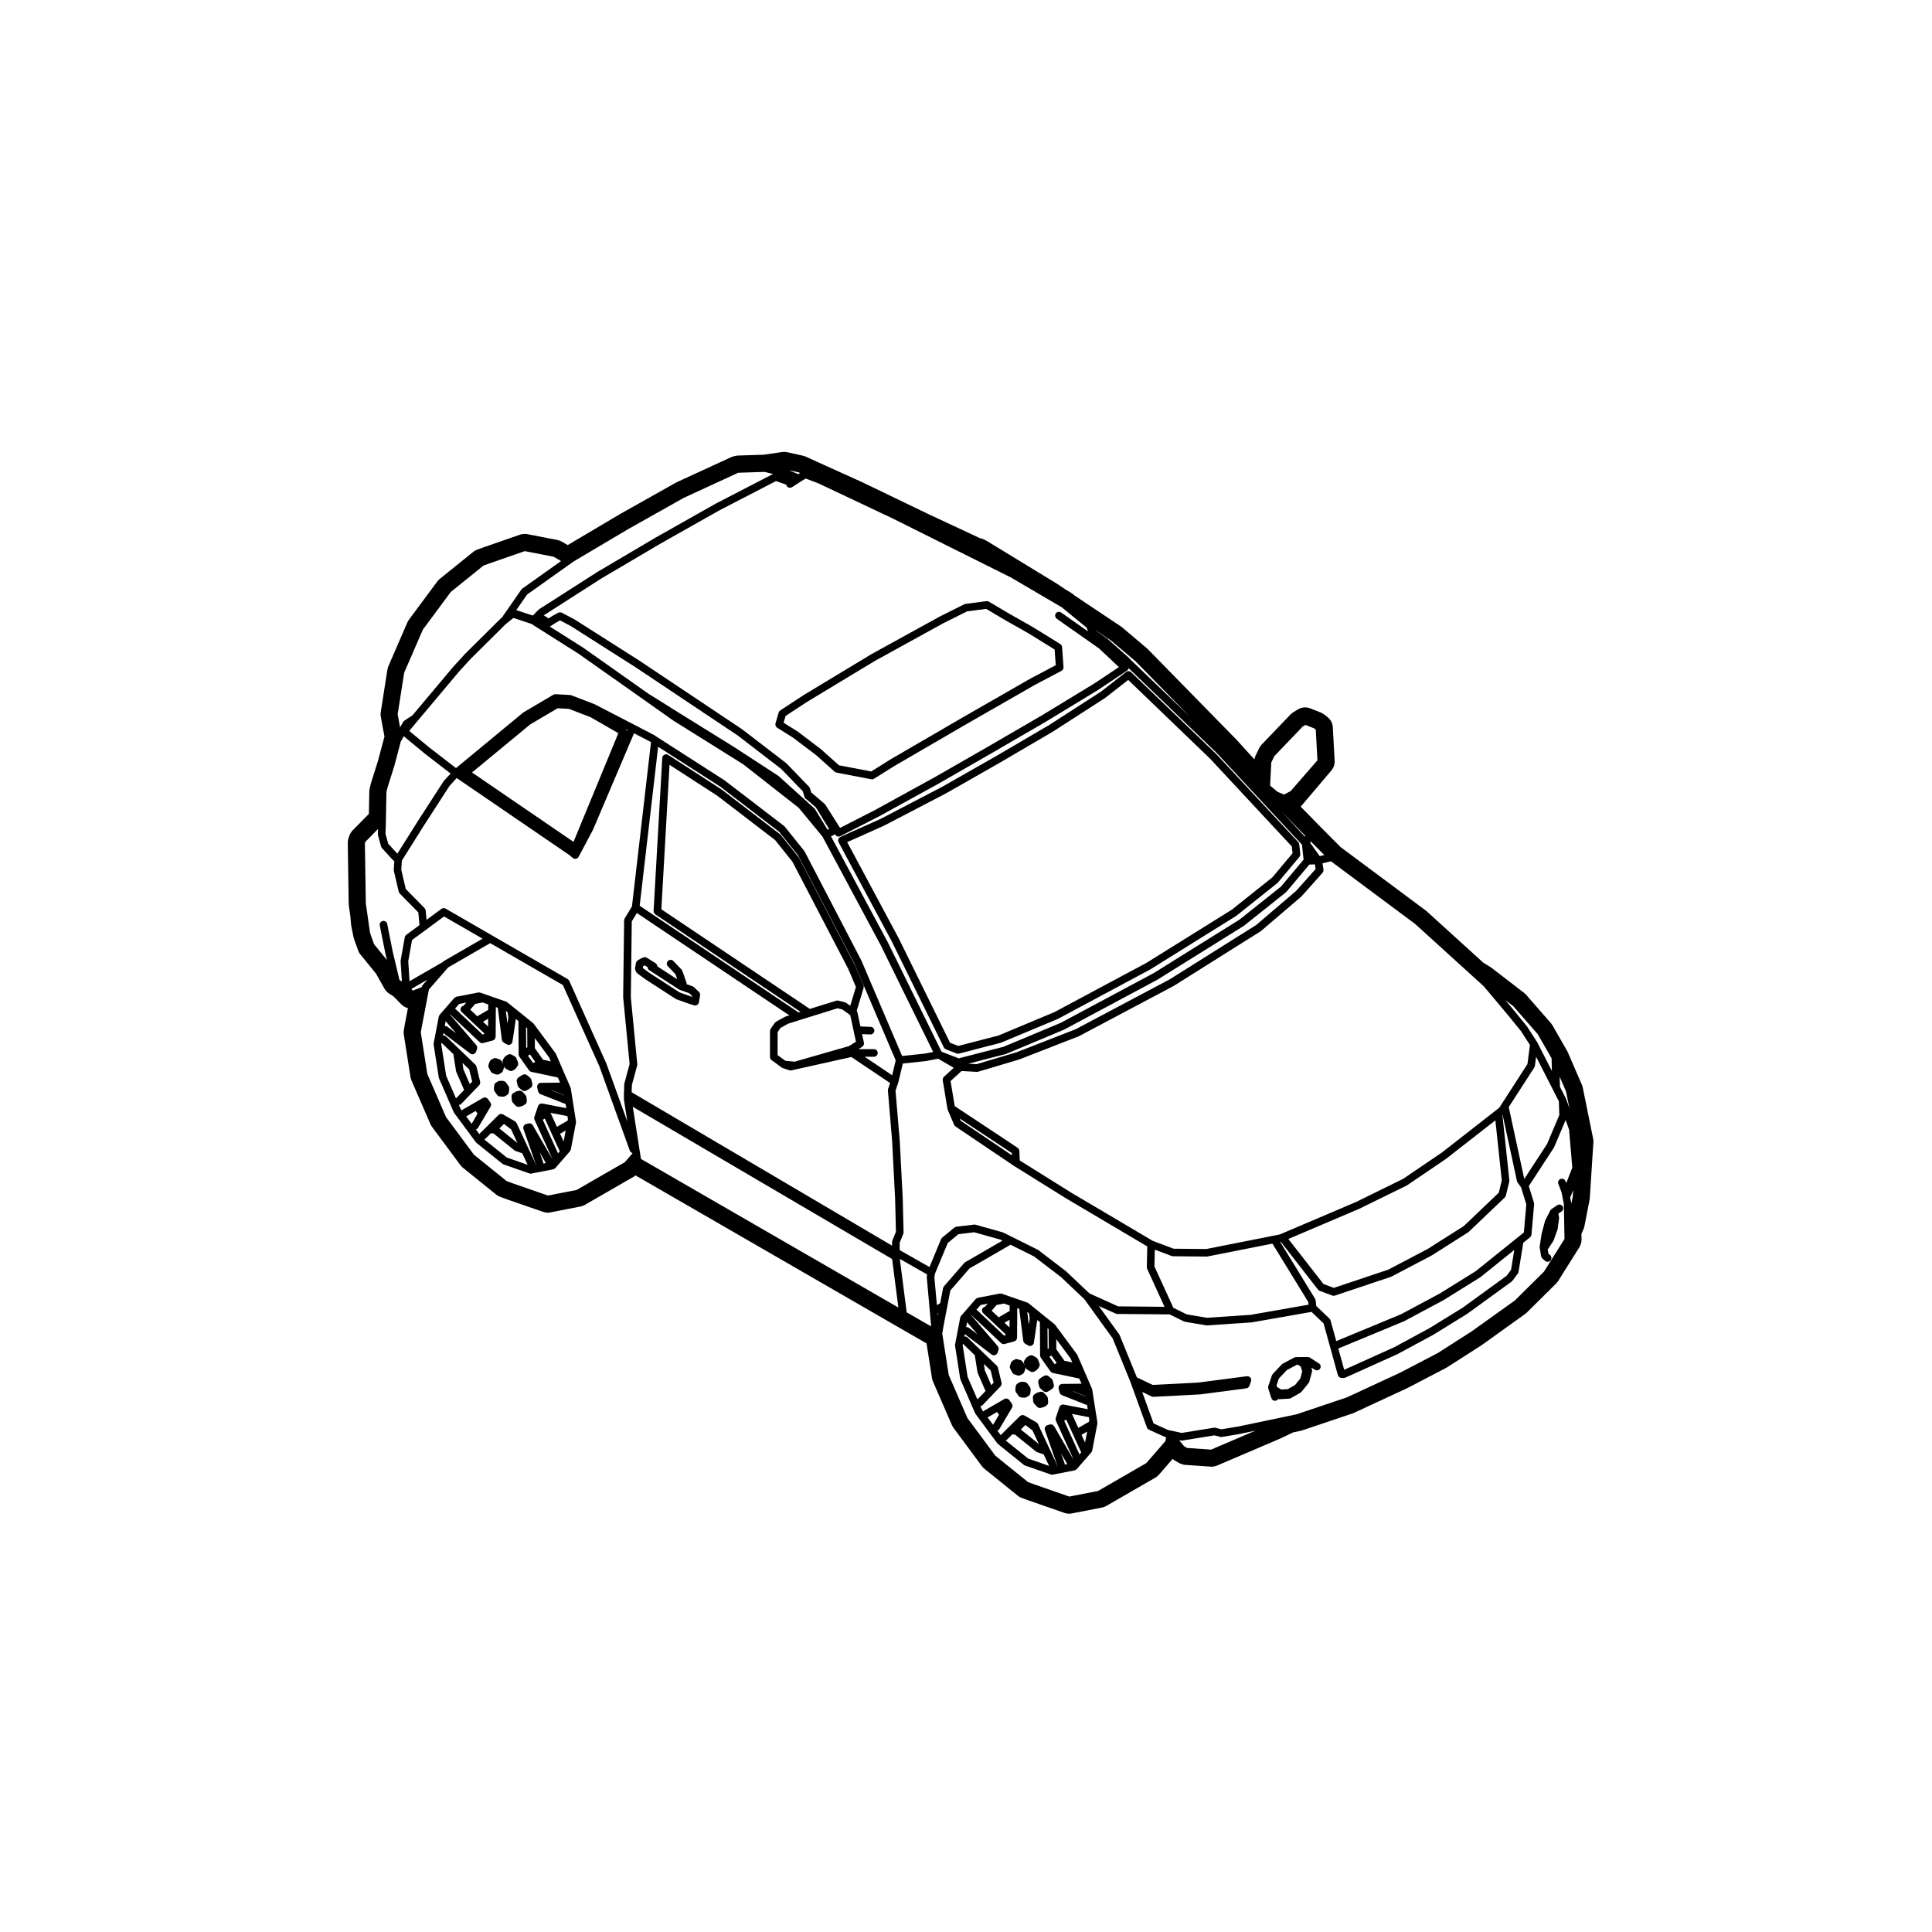 <?xml version="1.0" encoding="UTF-8"?>
<!-- Uploaded to: ICON Repo, www.svgrepo.com, Generator: ICON Repo Mixer Tools -->
<svg fill="#000000" width="800px" height="800px" version="1.1" viewBox="144 144 512 512" xmlns="http://www.w3.org/2000/svg">
 <g>
  <path d="m563.77 469.42c0.047-0.125 0.098-0.281 0.125-0.465l1.367-7.055c0.016-0.082 0.023-0.168 0.035-0.25 0.012-0.074 0.016-0.141 0.02-0.211l0.855-13.297 0.098-1.395c0.012-0.156 0.004-0.301-0.004-0.418 0-0.133-0.016-0.301-0.051-0.484l-2.769-13.648c-0.023-0.109-0.059-0.242-0.105-0.359-0.039-0.125-0.082-0.258-0.125-0.363l-3.769-8.691c-0.039-0.086-0.082-0.16-0.117-0.242-0.031-0.059-0.066-0.117-0.102-0.176l-3.82-6.656c-0.051-0.09-0.109-0.176-0.18-0.273-0.055-0.086-0.121-0.176-0.207-0.277l-6.625-7.578c-0.07-0.074-0.145-0.152-0.238-0.23-0.066-0.066-0.137-0.133-0.223-0.203l-8.688-6.68c-0.02-0.016-0.039-0.031-0.059-0.047-0.023-0.02-0.051-0.035-0.074-0.051-0.055-0.047-0.109-0.082-0.168-0.109l-1.879-1.164-15-13.621c-0.055-0.051-0.109-0.102-0.172-0.141-0.016-0.016-0.031-0.023-0.051-0.039l-22.586-16.82-5.57-5.606c-0.012-0.016-0.02-0.023-0.035-0.035l-4.957-5.062 8.172-9.633c0.16-0.203 0.266-0.371 0.336-0.508 0.066-0.105 0.168-0.281 0.25-0.5 0.012-0.016 0.012-0.023 0.016-0.035 0.023-0.066 0.051-0.133 0.074-0.195 0.074-0.25 0.105-0.465 0.117-0.637 0.02-0.141 0.051-0.359 0.035-0.613l-0.492-8.992c-0.004-0.105-0.02-0.207-0.035-0.309-0.039-0.242-0.105-0.449-0.145-0.578-0.039-0.137-0.102-0.316-0.207-0.523-0.168-0.336-0.371-0.578-0.504-0.727-0.035-0.039-0.074-0.086-0.117-0.133-0.109-0.125-0.246-0.25-0.379-0.348l-0.891-0.695c-0.145-0.117-0.293-0.207-0.418-0.277-0.121-0.082-0.289-0.16-0.48-0.238l-2.863-1.137c-0.137-0.055-0.289-0.098-0.438-0.121-0.227-0.059-0.418-0.082-0.555-0.098-0.102-0.012-0.227-0.016-0.348-0.016-0.07 0-0.18 0-0.25 0.012-0.297 0.023-0.516 0.086-0.684 0.133-0.086 0.023-0.242 0.07-0.43 0.145-0.156 0.066-0.312 0.137-0.453 0.227l-1.289 0.785c-0.141 0.098-0.258 0.176-0.348 0.25-0.109 0.09-0.25 0.203-0.387 0.348l-7.633 7.961c-0.152 0.16-0.262 0.312-0.336 0.441-0.098 0.117-0.191 0.266-0.289 0.457l-0.984 2.019c-0.066 0.121-0.109 0.258-0.152 0.387-0.074 0.207-0.121 0.402-0.16 0.598l-0.371-0.383-4.281-4.715c-0.02-0.02-0.039-0.047-0.066-0.066-0.016-0.02-0.035-0.039-0.055-0.059l-23.441-23.938c-0.035-0.035-0.074-0.07-0.109-0.105-0.02-0.023-0.047-0.047-0.07-0.066-0.02-0.02-0.039-0.039-0.059-0.055l-6.606-5.586c-0.051-0.047-0.105-0.086-0.156-0.121-0.066-0.051-0.133-0.102-0.195-0.141l-12.273-8.191-0.527-0.441c-0.074-0.059-0.156-0.117-0.246-0.176-0.07-0.051-0.137-0.098-0.207-0.133l-1.152-0.676c-0.012-0.004-0.02-0.012-0.031-0.02l-2.523-1.684c-0.02-0.016-0.039-0.023-0.059-0.039-0.023-0.016-0.055-0.035-0.082-0.051l-18.312-11.168c-0.047-0.031-0.098-0.059-0.145-0.086-0.047-0.023-0.086-0.047-0.125-0.07l-0.734-0.352c-0.301-0.137-0.598-0.23-0.91-0.281l-14.09-6.586c-0.039-0.016-0.074-0.035-0.109-0.051l-16.836-8.121c-0.016-0.012-0.035-0.02-0.051-0.023-0.023-0.016-0.055-0.031-0.082-0.039l-15.07-6.82c-0.098-0.047-0.203-0.086-0.312-0.109-0.105-0.039-0.223-0.082-0.352-0.105l-4.191-0.934c-0.223-0.047-0.418-0.066-0.613-0.066h-0.031c-0.082-0.012-0.152-0.012-0.23-0.012-0.105 0-0.242 0.012-0.336 0.02l-4.953 0.727-6.922 0.223c-0.156 0.012-0.309 0.031-0.43 0.051-0.133 0.02-0.266 0.047-0.395 0.082l-0.504 0.141c-0.086 0.02-0.16 0.051-0.246 0.086-0.074 0.02-0.141 0.051-0.215 0.082-0.02 0.012-0.047 0.02-0.066 0.031l-14.344 6.609c-0.039 0.016-0.074 0.035-0.109 0.055-0.051 0.031-0.105 0.055-0.152 0.082l-14.812 8.332c-0.012 0.004-0.016 0.012-0.02 0.012-0.02 0.012-0.035 0.02-0.051 0.031l-13.719 8.133-1.621-0.941c-0.195-0.109-0.387-0.188-0.551-0.242-0.137-0.059-0.312-0.117-0.52-0.16l-8.074-1.566c-0.145-0.031-0.309-0.047-0.465-0.047-0.051-0.004-0.105-0.004-0.156-0.004-0.105 0-0.227 0.004-0.344 0.02-0.066 0-0.207 0.012-0.383 0.047-0.168 0.023-0.332 0.066-0.492 0.121l-9.477 3.289c-0.02 0.004-0.035 0.012-0.051 0.016l-1.879 0.684c-0.211 0.074-0.383 0.172-0.523 0.258-0.137 0.07-0.297 0.16-0.469 0.301l-8.922 7.199c-0.133 0.105-0.246 0.223-0.328 0.316-0.09 0.082-0.18 0.18-0.277 0.309l-7.559 10.195c-0.066 0.09-0.125 0.191-0.188 0.301-0.074 0.109-0.156 0.258-0.227 0.422l-5.031 11.609c-0.07 0.16-0.109 0.309-0.141 0.434-0.039 0.121-0.086 0.277-0.105 0.449l-1.77 11.273c-0.035 0.215-0.039 0.406-0.031 0.559-0.004 0.168 0 0.371 0.047 0.609l0.344 1.961c0 0.012 0 0.016 0.004 0.02 0 0.012 0.004 0.02 0.004 0.023l0.621 3.269c-0.004 0.031-0.016 0.059-0.02 0.098l-1.723 6.453-1.777 5.633c-0.012 0.031-0.02 0.059-0.031 0.098-0.016 0.055-0.031 0.105-0.047 0.156l-0.312 1.309c-0.023 0.102-0.039 0.207-0.055 0.312-0.02 0.117-0.039 0.258-0.047 0.406l-0.121 6.047-4.348 4.422c-0.082 0.086-0.152 0.168-0.223 0.262-0.133 0.16-0.223 0.316-0.273 0.402-0.004 0.012-0.035 0.066-0.039 0.07-0.031 0.055-0.105 0.172-0.176 0.328-0.039 0.09-0.082 0.172-0.105 0.258-0.016 0.039-0.031 0.086-0.047 0.125l-0.227 0.742c-0.066 0.211-0.098 0.395-0.105 0.539-0.031 0.156-0.055 0.344-0.051 0.562l0.25 16.141c0.004 0.066 0.004 0.133 0.016 0.203 0 0.102 0.012 0.191 0.023 0.277l0.398 2.777 0.188 2.195c0.004 0.059 0.012 0.117 0.02 0.18 0.012 0.066 0.02 0.121 0.031 0.18l0.492 2.484c0.004 0.035 0.016 0.07 0.02 0.105 0.012 0.023 0.012 0.051 0.02 0.074l0.23 0.883c0.012 0.031 0.016 0.059 0.023 0.09 0.012 0.02 0.016 0.039 0.02 0.059l0.004 0.004c0.016 0.047 0.023 0.09 0.047 0.125l0.973 2.727c0.109 0.312 0.277 0.625 0.492 0.91 0.031 0.039 0.059 0.086 0.098 0.125l4.156 5.098 2.254 4.019c0.035 0.066 0.074 0.121 0.109 0.18 0.023 0.039 0.055 0.082 0.082 0.117 0.074 0.102 0.18 0.227 0.277 0.324 0.141 0.156 0.281 0.293 0.422 0.402 0.105 0.09 0.207 0.168 0.316 0.238l1.16 0.73 2.109 2.156c0.098 0.098 0.207 0.188 0.316 0.277 0.117 0.102 0.258 0.195 0.422 0.297 0.09 0.051 0.168 0.09 0.246 0.125 0.098 0.047 0.18 0.086 0.281 0.121 0.152 0.055 0.301 0.105 0.449 0.137l-0.715 3.734c-0.004 0.023-0.016 0.055-0.016 0.082l-0.352 1.969c-0.039 0.238-0.051 0.43-0.047 0.586-0.004 0.152-0.004 0.348 0.023 0.562l1.785 11.324c0.023 0.168 0.066 0.312 0.105 0.438 0.031 0.121 0.074 0.266 0.137 0.418l5.043 11.629c0.086 0.18 0.168 0.324 0.23 0.43 0.051 0.098 0.105 0.188 0.172 0.273l7.547 10.184c0.074 0.102 0.16 0.203 0.262 0.301 0.09 0.102 0.203 0.215 0.336 0.328l8.922 7.195c0.25 0.203 0.504 0.336 0.672 0.418 0.082 0.039 0.152 0.074 0.227 0.105 0.051 0.02 0.105 0.039 0.156 0.059l1.809 0.66c0.023 0.016 0.055 0.023 0.086 0.035l9.488 3.289c0.289 0.102 0.586 0.156 0.898 0.18 0.09 0.012 0.172 0.016 0.262 0.016 0.227 0 0.449-0.02 0.672-0.066l8.039-1.57c0.082-0.016 0.156-0.035 0.238-0.059 0.309-0.082 0.578-0.191 0.848-0.336l13.078-7.543c0.168-0.102 0.309-0.195 0.418-0.297l69.152 39.926c0.031 0.016 0.066 0.035 0.102 0.055l7.863 4.535 1.438 9.176c0.023 0.172 0.066 0.316 0.105 0.438 0.031 0.121 0.074 0.266 0.137 0.422l5.043 11.621c0.086 0.18 0.168 0.324 0.23 0.422 0.051 0.102 0.105 0.188 0.172 0.277l7.547 10.184c0.074 0.102 0.16 0.203 0.262 0.297 0.09 0.105 0.203 0.215 0.336 0.332l8.922 7.199c0.238 0.191 0.465 0.312 0.625 0.395 0.105 0.059 0.215 0.109 0.328 0.152l1.926 0.711c0.02 0.004 0.047 0.012 0.066 0.02l9.48 3.293c0.293 0.102 0.586 0.156 0.898 0.18 0.09 0.012 0.172 0.016 0.262 0.016 0.227 0 0.457-0.023 0.676-0.07l8.047-1.566c0.082-0.012 0.16-0.035 0.242-0.059 0.309-0.082 0.578-0.191 0.84-0.336l13.07-7.543c0.227-0.125 0.402-0.277 0.52-0.383 0.105-0.082 0.238-0.191 0.363-0.332l3.688-4.246c0.125 0.121 0.324 0.289 0.578 0.438l1.195 0.691c0.098 0.055 0.191 0.105 0.293 0.141 0.051 0.023 0.102 0.047 0.145 0.059 0.258 0.105 0.504 0.172 0.746 0.211 0.105 0.023 0.211 0.039 0.312 0.051l6.836 0.465c0.082 0.004 0.168 0.012 0.25 0.012 0.418 0 0.832-0.082 1.23-0.227 0.055-0.02 0.105-0.039 0.152-0.059l16.715-7.141c0.035-0.016 0.066-0.023 0.09-0.039 0.02-0.012 0.039-0.016 0.055-0.023l3.34-1.602 1.91-0.398c0.035-0.004 0.07-0.016 0.102-0.023 0.031-0.004 0.059-0.016 0.09-0.02 0.086-0.02 0.168-0.051 0.246-0.074l13.391-4.508c0.059-0.016 0.105-0.035 0.168-0.059 0.066-0.023 0.125-0.055 0.195-0.086l14.203-6.59c0.055-0.023 0.105-0.055 0.16-0.082l10.031-5.234c0.055-0.031 0.105-0.059 0.156-0.09 0.035-0.023 0.07-0.047 0.105-0.066l9.078-5.805c0.066-0.039 0.121-0.086 0.18-0.125l11.418-8.191c0.051-0.035 0.102-0.074 0.145-0.109 0.105-0.074 0.195-0.156 0.293-0.25l7.824-7.742c0.133-0.133 0.23-0.258 0.312-0.367 0.07-0.086 0.137-0.168 0.191-0.258l5.672-9.023c0.074-0.125 0.145-0.273 0.207-0.414 0.082-0.168 0.137-0.344 0.191-0.535 0.047-0.145 0.074-0.309 0.102-0.469 0.031-0.16 0.047-0.316 0.047-0.484l-0.031-1.598 0.559-1.273c0.039-0.074 0.082-0.184 0.117-0.293zm-29.664 27.344-9.023 5.773-10.004 5.219-0.004 0.004-14.133 6.555-13.32 4.484-2.262 0.473-13.219 2.769-4.465 0.734-1.547-0.395c-0.074-0.02-0.156-0.016-0.242-0.016-0.055 0-0.117-0.016-0.172-0.004h-0.004l-8.559 1.379-3.043-0.66h-0.004l-0.559-0.117-3.836-1.738-3.019-8.344 2.508 1.195c0.012 0.004 0.02 0.004 0.023 0.004 0.125 0.059 0.262 0.098 0.406 0.098 0.02 0 0.035 0 0.055-0.004l12.27-0.641h0.012c0.02 0 0.047 0 0.07-0.004l12.234-1.598c0.023 0 0.039-0.02 0.066-0.02 0.09-0.02 0.172-0.051 0.25-0.09 0.031-0.016 0.066-0.023 0.098-0.047 0.102-0.066 0.188-0.137 0.262-0.23 0.004-0.004 0.004-0.012 0.012-0.016 0.059-0.074 0.105-0.16 0.141-0.262l0.438-1.219c0-0.012 0-0.023 0.004-0.035 0.02-0.066 0.02-0.125 0.023-0.191 0.012-0.074 0.023-0.137 0.02-0.207-0.004-0.016 0-0.023 0-0.039-0.004-0.047-0.031-0.086-0.047-0.125-0.02-0.074-0.035-0.141-0.07-0.207-0.035-0.059-0.074-0.105-0.121-0.16-0.035-0.047-0.07-0.098-0.109-0.133-0.066-0.055-0.133-0.09-0.211-0.125-0.035-0.016-0.059-0.047-0.102-0.059h-0.031c-0.07-0.023-0.137-0.031-0.215-0.035-0.066-0.004-0.125-0.02-0.191-0.016-0.012 0.004-0.02 0-0.035 0l-13.008 1.691-11.977 0.609-4.18-1.996-4.566-11.199c-0.02-0.039-0.051-0.066-0.07-0.102-0.02-0.035-0.023-0.074-0.051-0.105l-5.426-7.516 4.504 2.023h0.004c0.121 0.055 0.258 0.09 0.398 0.09l13.887 0.125 3.785 1.859c0.035 0.016 0.074 0.012 0.105 0.023 0.055 0.02 0.105 0.055 0.168 0.066l5.578 0.945c0.055 0.012 0.105 0.016 0.16 0.016h0.004 0.004c0.02 0 0.039 0 0.059-0.004l11.77-0.781c0.004 0 0.012 0 0.016-0.004 0.031 0 0.059 0 0.098-0.004l15.855-2.785 3.195 3.039 1.457 5.269v0.012l0.297 1.059c0 0.004 0 0.004 0.004 0.004l2.023 7.367c0.004 0.012 0.012 0.016 0.012 0.023 0.016 0.051 0.047 0.098 0.066 0.141 0.035 0.066 0.066 0.121 0.105 0.18 0.031 0.035 0.066 0.07 0.102 0.102 0.055 0.055 0.105 0.102 0.172 0.137 0.039 0.023 0.074 0.047 0.117 0.066 0.086 0.035 0.16 0.055 0.258 0.07 0.023 0.004 0.047 0.02 0.074 0.02l0.551 0.039c0.031 0.004 0.051 0.004 0.074 0.004 0.141 0 0.273-0.035 0.395-0.086 0.004-0.004 0.016-0.004 0.02-0.004l13.875-6.254c0.016-0.004 0.023-0.02 0.035-0.023 0.012-0.004 0.02-0.004 0.031-0.012l9.438-5.106c0.004-0.004 0.012-0.012 0.02-0.016 0.012-0.004 0.02-0.012 0.031-0.016l8.836-5.453c0.012-0.004 0.012-0.016 0.02-0.02 0.016-0.012 0.031-0.016 0.039-0.02l11.766-8.539c0.055-0.039 0.09-0.098 0.133-0.141 0.023-0.031 0.059-0.039 0.086-0.07l1.438-1.93c0.012-0.012 0.016-0.031 0.023-0.047 0.039-0.066 0.074-0.141 0.102-0.215 0.02-0.047 0.039-0.09 0.051-0.133 0.004-0.02 0.016-0.031 0.016-0.047l1.258-7.723 1.789-1.441c0.012-0.012 0.016-0.02 0.023-0.023 0.059-0.055 0.105-0.121 0.156-0.191 0.023-0.035 0.059-0.07 0.082-0.105 0.035-0.059 0.047-0.125 0.066-0.195 0.016-0.055 0.039-0.105 0.047-0.168 0-0.004 0.004-0.004 0.004-0.012l0.707-8.051v-0.004-0.012c0.004-0.059-0.016-0.109-0.02-0.172-0.004-0.07 0-0.141-0.02-0.211l-1.367-4.434 6.629-10.152c0.012-0.016 0.012-0.023 0.016-0.039 0.023-0.039 0.055-0.074 0.074-0.117l3.043-7.211 0.91 2.594 0.852 10.031-1.605 4.125-0.203-0.535c-0.195-0.523-0.77-0.785-1.301-0.59-0.523 0.195-0.785 0.777-0.59 1.301l0.836 2.223 0.168 0.828v0.004l0.141 0.707 0.316 1.582 0.133 7.238 0.039 2.031-5.438 8.652-7.723 7.648-11.344 8.113c0.004 0 0.004 0 0 0zm-75.508 30.961-0.82-0.48-1.301-1.586 0.441 0.098c0.07 0.016 0.141 0.023 0.211 0.023h0.016c0.047 0 0.098-0.004 0.145-0.016l8.535-1.375 1.559 0.398c0.082 0.02 0.156 0.031 0.238 0.031h0.012 0.004c0.055 0 0.105-0.004 0.16-0.016l4.664-0.77c0.012 0 0.016-0.004 0.02-0.012h0.023l4.207-0.883-11.758 5.023zm-40.426 9.68-1.719-0.629-8.676-6.996-7.402-9.984-4.949-11.406-1.723-11.004 0.316-1.805c0-0.004-0.004-0.004 0-0.012l1.02-5.371 0.004-0.004 0.805-4.203 5.09-5.848 10.867-6.277 6.191 3.082 7.144 5.453 6.223 5.894 7.508 10.398 4.66 11.418 0.414 1.152c0 0.004 0.004 0.004 0.004 0.004l3.996 11.043v0.004c0.004 0.016 0.016 0.023 0.02 0.039 0.047 0.102 0.102 0.188 0.168 0.266 0.02 0.023 0.051 0.047 0.074 0.07 0.066 0.066 0.137 0.109 0.215 0.156 0.02 0.012 0.031 0.031 0.055 0.039l4.309 1.949c0.031 0.02 0.07 0.016 0.105 0.023 0.035 0.016 0.059 0.035 0.102 0.047l0.047 0.012-0.188 0.988-5.09 5.848-12.773 7.371-7.613 1.484zm-25.688-45.324 0.188-0.105-0.137 0.699zm-0.199-2.211-0.672-7.453 0.172-0.898 3.379-8.113 2.828-2.332 4.191-0.508 6.867 1.926 0.598 0.297-9.859 5.699c-0.051 0.031-0.082 0.07-0.117 0.105-0.047 0.035-0.102 0.059-0.137 0.102l-5.371 6.184c-0.02 0.02-0.02 0.047-0.035 0.059-0.039 0.051-0.066 0.105-0.098 0.16-0.031 0.066-0.066 0.125-0.082 0.195-0.012 0.02-0.02 0.035-0.023 0.055l-0.77 4.016zm-8.008 1.91-1.812-14.148 7.238 4.109-0.086 0.438c-0.012 0.047 0.004 0.086 0 0.125 0 0.051-0.02 0.102-0.016 0.145l0.816 9.16 0.348 3.898zm-104.3-34.152-1.707-0.629-8.672-6.992-7.402-9.984-4.949-11.406-1.734-11.012 0.324-1.797v-0.004l1.77-9.234 0.066-0.348 3.231-3.707 1.82-2.09c0.012-0.012 0.012-0.023 0.02-0.035l11.168-6.449 19.25 11.098 9.688 21.574 8.051 22.293c0.031 0.074 0.07 0.137 0.105 0.195 0.02 0.023 0.023 0.051 0.039 0.074 0.074 0.098 0.168 0.172 0.266 0.238 0.012 0.004 0.016 0.016 0.023 0.023l0.25 0.145 0.02 0.086-2.004 2.312-12.781 7.367-7.602 1.484zm-26.641-51.102-0.293-0.465 4.203-2.43-1.27 1.461c-0.004 0.004-0.004 0.016-0.016 0.023-0.051 0.07-0.09 0.137-0.121 0.215-0.023 0.059-0.055 0.117-0.07 0.176-0.004 0.02-0.016 0.035-0.02 0.055l-0.012 0.059zm-1.645-14.809-0.012 0.004c-0.016 0.012-0.023 0.031-0.039 0.047-0.086 0.07-0.16 0.145-0.223 0.242-0.035 0.059-0.051 0.117-0.07 0.18-0.02 0.055-0.055 0.105-0.07 0.168l-1.094 6.141c-0.012 0.039 0 0.074 0 0.109 0 0.047-0.02 0.086-0.02 0.125l0.348 5.375-0.648-0.402-1.793-7.535-1.449-7.309c-0.105-0.543-0.645-0.906-1.184-0.789-0.543 0.105-0.902 0.641-0.789 1.184l1.461 7.34c0 0.004 0.004 0.012 0.012 0.016v0.02l0.422 1.785-3.414-4.191-0.906-2.519-0.195-0.734-0.676-4.731-0.406-2.828-0.246-15.934 0.105-0.359 3.371-3.426-0.047 1.352c0 0.055 0.02 0.105 0.031 0.156 0 0.051-0.004 0.102 0.012 0.145l0.828 3.012c0.004 0.012 0.016 0.02 0.02 0.035 0.016 0.047 0.039 0.082 0.055 0.109 0.035 0.082 0.074 0.145 0.121 0.207 0.016 0.02 0.02 0.039 0.035 0.059l2.875 3.133c0.023 0.023 0.059 0.035 0.09 0.066 0.02 0.016 0.031 0.039 0.051 0.055l0.25 0.188-0.141 2.293c-0.004 0.055 0.016 0.102 0.02 0.145 0 0.051-0.012 0.098 0 0.141l1.289 5.512c0.004 0.023 0.02 0.051 0.031 0.074 0.016 0.047 0.035 0.09 0.059 0.133 0.035 0.074 0.082 0.141 0.125 0.203 0.02 0.023 0.023 0.047 0.047 0.066l4.934 5.019 0.309 3.371-3.457 2.535c-0.008 0.008-0.012 0.012-0.02 0.016zm-3.199-44.723v-0.016c0.004-0.012 0.012-0.02 0.016-0.031l1.707-6.43 0.215-0.371 0.578-1.027 5.422 4.484s0.012 0.004 0.012 0.012c0.012 0 0.012 0.012 0.016 0.012l6.957 5.371-1.793 1.969c-0.02 0.02-0.031 0.051-0.047 0.07-0.016 0.023-0.047 0.039-0.059 0.066l-7.031 10.887v0.004c-0.004 0-0.004 0.004-0.004 0.004l-5.176 8.238-2.418-2.637-0.727-2.625 0.086-2.574v-0.012-0.012l0.02-1.18 0.145-7.316 0.289-1.176zm2.621-24.723 4.949-11.41 7.394-9.98 8.676-6.996 1.707-0.621 9.234-3.211 7.613 1.477 1.996 1.152-10.281 7.316c-0.051 0.035-0.082 0.086-0.117 0.125-0.039 0.039-0.09 0.07-0.121 0.117l-5.144 7.406-0.238 0.18c-0.02 0.016-0.023 0.035-0.047 0.055-0.016 0.012-0.031 0.016-0.047 0.031l-9.387 9.32c-0.004 0.004-0.012 0.012-0.016 0.02-0.004 0.004-0.016 0.012-0.02 0.016l-3.055 3.336c-0.004 0.004-0.004 0.012-0.012 0.016-0.004 0.004-0.016 0.012-0.02 0.016l-10.863 12.93-2.152 1.414c-0.012 0.004-0.016 0.016-0.02 0.023-0.059 0.035-0.102 0.09-0.141 0.137-0.051 0.051-0.105 0.102-0.137 0.156-0.004 0.012-0.016 0.016-0.02 0.023l-0.816 1.441-0.316-1.688-0.324-1.805zm44.895-29.473 14.453-8.57 14.773-8.309 14.234-6.555 0.297-0.086 6.856-0.223 2.242 0.555-15.125 7.824c-0.004 0.004-0.012 0.012-0.016 0.016-0.012 0-0.012 0-0.02 0.004l-15.789 8.918-0.004 0.004h-0.012l-15.609 9.211c-0.004 0-0.012 0.012-0.016 0.012-0.004 0.004-0.016 0.004-0.016 0.012l-15.383 9.84c-0.031 0.023-0.051 0.059-0.082 0.086-0.035 0.023-0.07 0.035-0.102 0.066l-0.898 0.922-0.586 0.605-3.754-1.238c-0.004 0-0.012-0.004-0.012-0.004l-0.539-0.18-0.082-0.023 2.867-4.125 11.422-8.121zm60.023-23.453-0.492 0.301-2.445-1.031 2.574 0.57zm-3.539 3.453c0.191 0.301 0.523 0.469 0.852 0.469 0.188 0 0.371-0.055 0.539-0.156l0.586-0.371 0.004-0.004 0.031-0.02h0.004l0.695-0.449 0.969-0.625c0.004 0 0.012 0 0.016-0.004l0.297-0.191c0.004 0 0.004-0.004 0.004-0.012l1.023-0.625 3.391 1.293 19.746 9.332 17.613 8.797h0.012l1.301 0.648 12.383 6.184 0.004 0.004 12.262 7.199c0.004 0 0.012 0.004 0.02 0.012l1.16 0.68 0.605 0.5 5.981 4.891 0.332 0.969-7.109-4.992c-0.031-0.02-0.066-0.023-0.09-0.039-0.438-0.262-0.996-0.16-1.309 0.25-0.172 0.23-0.223 0.516-0.176 0.777 0.012 0.051 0.035 0.098 0.051 0.137 0.023 0.074 0.047 0.145 0.086 0.215 0.047 0.074 0.105 0.137 0.172 0.195 0.035 0.031 0.051 0.07 0.086 0.098 0 0 0.004 0 0.012 0.004 0.004 0.004 0.012 0.012 0.016 0.016l7.379 5.184 3.848 2.707 5.231 4.918-6.453 4.301-14.031 8.535h-0.004l-13.969 8.117-14.219 8.156h-0.004l-15.82 8.699v0.004l-9.391 4.801-0.07-0.105c0-0.004-0.004-0.004-0.012-0.012l-3.809-6.019c-0.023-0.039-0.066-0.066-0.098-0.102-0.035-0.047-0.059-0.098-0.105-0.125l-3.566-3.066-0.309-1.055c-0.004-0.016-0.016-0.023-0.02-0.039-0.023-0.066-0.059-0.117-0.098-0.176-0.035-0.055-0.066-0.117-0.105-0.16-0.012-0.016-0.012-0.031-0.023-0.039l-5.945-6.156c-0.016-0.02-0.047-0.023-0.066-0.047-0.016-0.02-0.023-0.039-0.047-0.055l-11.68-8.977c-0.012-0.012-0.02-0.012-0.031-0.016s-0.016-0.02-0.023-0.023l-27.145-18.129c-0.004-0.004-0.004-0.004-0.012-0.004l-0.012-0.012-17.105-10.879c-0.016-0.004-0.023-0.004-0.039-0.016-0.012-0.004-0.016-0.016-0.031-0.023l-3.371-1.789c-0.031-0.016-0.059-0.016-0.098-0.023-0.066-0.031-0.125-0.051-0.195-0.066-0.066-0.012-0.121-0.016-0.188-0.016-0.066 0-0.121 0.004-0.188 0.02-0.07 0.016-0.133 0.035-0.195 0.059-0.031 0.016-0.066 0.016-0.098 0.031l-1.562 0.852c-0.012 0.012-0.016 0.02-0.031 0.023-0.012 0.004-0.023 0.004-0.035 0.016l-0.945 0.609-1.258-0.816 15.211-9.742 15.594-9.191v-0.004l15.742-8.891 14.988-7.75 1.031 0.359c0.012 0 0.012 0.012 0.02 0.012l1.637 0.562c0.039 0.121 0.082 0.258 0.16 0.379zm128.41 73.266 0.832-1.699 7.457-7.785 0.77-0.473 2.281 0.906 0.453 0.348 0.441 8.137-7.109 8.16-1.77 0.918-1.707-0.742-1.953-1.648zm64.125 64.582 6.484 7.41 3.672 6.398 0.09 3.379-3.879-7.594c-0.012-0.016-0.02-0.02-0.031-0.035-0.008-0.012-0.008-0.031-0.02-0.051l-2.594-4.027c-0.012-0.016-0.023-0.023-0.039-0.039-0.012-0.02-0.016-0.035-0.023-0.051l-3.324-4.09c0-0.004-0.004-0.004-0.004-0.004-0.004-0.004-0.004-0.004-0.004-0.012l-2.449-2.922zm14.898 27.09-0.867-2.469c-0.004-0.012-0.016-0.02-0.02-0.035-0.012-0.023-0.02-0.051-0.031-0.074-0.004-0.004 0-0.012-0.004-0.016l-1.605-3.144-0.07-2.656 1.676 3.871zm-24.809 43.117-9.539 5.93-10.289 5.508-17.164 7.117-1.523-5.508c-0.004-0.02-0.02-0.035-0.023-0.055-0.031-0.07-0.066-0.137-0.105-0.203-0.035-0.055-0.066-0.105-0.105-0.141-0.02-0.02-0.023-0.051-0.047-0.07l-3.492-3.316-0.156-1.484c-0.004-0.012-0.004-0.02-0.012-0.023-0.004-0.066-0.039-0.125-0.059-0.191-0.023-0.066-0.035-0.125-0.07-0.18-0.004-0.012-0.004-0.016-0.004-0.023l-9.234-15.047 0.168-0.035 9.82 12.629c0.016 0.016 0.039 0.023 0.055 0.039 0.059 0.074 0.137 0.121 0.215 0.176 0.047 0.023 0.086 0.066 0.133 0.086 0.016 0.004 0.023 0.02 0.039 0.023l3.356 1.258c0.004 0 0.016 0 0.023 0.004 0.105 0.035 0.215 0.059 0.328 0.059 0.105 0 0.211-0.02 0.312-0.051 0 0 0.004 0 0.012-0.004l14.863-4.977c0.035-0.012 0.055-0.035 0.086-0.047 0.02-0.012 0.047-0.012 0.066-0.02l10.574-5.551c0.012-0.004 0.016-0.012 0.023-0.02 0.016-0.012 0.035-0.012 0.051-0.02l9.648-6.125c0.031-0.02 0.047-0.047 0.07-0.07 0.031-0.02 0.059-0.031 0.086-0.055l9.562-9.117c0.023-0.02 0.031-0.047 0.051-0.07 0.055-0.059 0.105-0.121 0.137-0.195 0.023-0.047 0.047-0.09 0.059-0.137 0.016-0.031 0.035-0.055 0.039-0.09l0.902-3.719c0.016-0.055 0-0.105 0.004-0.16 0.004-0.059 0.023-0.117 0.02-0.18l-1.844-17.32 0.055-0.039 3.805 17.578v0.012c0.012 0.023 0.023 0.051 0.031 0.074 0.035 0.102 0.07 0.188 0.125 0.273 0.004 0.012 0.012 0.02 0.016 0.031l0.91 1.246 1.395 4.527-0.648 7.441-1.758 1.414zm10.184-5.606-0.855 5.266-1.195 1.602-11.613 8.43-8.766 5.406-9.387 5.078-13.254 5.977-1.559-5.637 17.438-7.234c0.02-0.004 0.035-0.02 0.051-0.031 0.016-0.012 0.031-0.004 0.047-0.012l10.363-5.551c0.004-0.004 0.012-0.016 0.02-0.02 0.012-0.004 0.023-0.012 0.035-0.016l9.617-5.981c0.016-0.012 0.023-0.023 0.035-0.035 0.02-0.016 0.047-0.02 0.066-0.035zm-54.523 14.508-15.387 2.699-11.582 0.77-5.324-0.906-3.527-1.738-5.019-10.953 0.098-4.449 4.465 1.676c0.102 0.035 0.195 0.047 0.297 0.055 0.016 0 0.035 0.012 0.051 0.012l8.922 0.082h0.012c0.066 0 0.125-0.012 0.195-0.02l17.234-3.41 9.5 15.48zm-5.352-17.41 18.812-8.012c0.012-0.004 0.012-0.012 0.02-0.016 0.012 0 0.02 0 0.031-0.004l4.387-2.156 4.727-2.316 3.043-1.492c0.004-0.004 0.004-0.004 0.012-0.012h0.012l0.371-0.191c0.012-0.012 0.02-0.023 0.035-0.031 0.02-0.016 0.047-0.02 0.066-0.031l10.34-7.019c0.012-0.012 0.016-0.02 0.023-0.031 0.012-0.004 0.02-0.012 0.031-0.016l12.953-10.113 1.699 15.91-0.789 3.254-9.273 8.848-9.543 6.051-10.453 5.492-14.449 4.84-2.754-1.031zm62.535-15.934-0.023-0.039-4.106-18.992 6.777-10.484c0.004-0.012 0.004-0.02 0.016-0.031 0.039-0.074 0.066-0.152 0.09-0.23 0.012-0.047 0.035-0.09 0.047-0.133 0-0.012 0.004-0.016 0.004-0.02l0.316-2.445 4.402 8.621s0 0.004 0.004 0.012l0.02 0.039 1.605 3.144 0.125 3.648-3.246 7.672zm-4.152-43.18 3.281 4.039 2.363 3.668-0.664 5.062-6.879 10.645-0.59 0.918-0.848 0.66c-0.004 0.004-0.012 0.012-0.012 0.016l-14.328 11.18-10.281 6.984-0.312 0.156-2.969 1.457c-0.012 0.004-0.016 0.012-0.023 0.012l-0.035 0.02-4.664 2.289c-0.012 0.004-0.016 0.012-0.023 0.016l-0.035 0.016-4.387 2.156s0 0.004-0.004 0.004l-19.957 8.496c-0.004 0.004-0.016 0-0.02 0.004l-0.293 0.125-1.633 0.324h-0.004l-17.824 3.527-8.637-0.082-5.547-2.086-21.719-12.848-13.516-8.449-0.109-2.57c0-0.023-0.012-0.047-0.016-0.07-0.012-0.074-0.031-0.137-0.055-0.207-0.02-0.066-0.039-0.121-0.07-0.176-0.031-0.051-0.059-0.09-0.098-0.125-0.055-0.074-0.117-0.137-0.191-0.191-0.012-0.004-0.016-0.016-0.023-0.023l-16.676-11.047-1.098-6.648 2.902-2.648 4.082 0.223h0.055 0.004c0.098 0 0.188-0.016 0.289-0.047l10.785-3.215c0.012 0 0.02-0.016 0.035-0.02 0.016 0 0.023 0 0.047-0.004l15.766-6.144c0.02-0.012 0.031-0.031 0.055-0.039 0.016-0.004 0.035 0 0.051-0.012l25.035-13.281c0.012-0.004 0.016-0.016 0.023-0.02 0.012-0.004 0.023-0.012 0.039-0.016l22.992-14.453c0.02-0.016 0.031-0.035 0.051-0.051 0.02-0.02 0.051-0.023 0.07-0.039l10.645-9.098c0.02-0.016 0.031-0.039 0.047-0.059 0.016-0.016 0.035-0.02 0.055-0.035l5.562-6.238c0.012-0.012 0.016-0.031 0.023-0.039 0.047-0.059 0.074-0.121 0.105-0.188 0.023-0.055 0.059-0.105 0.074-0.16 0.016-0.055 0.02-0.121 0.023-0.18 0.012-0.07 0.016-0.137 0.012-0.207 0-0.02 0.004-0.035 0-0.051l-0.266-1.672 2.242-0.539 22.32 16.617 15.215 13.82 2.961 2.684zm-131.64 36.934-13.586-9.16-0.25-0.578 13.816 9.148zm78.82-77.043 1.477-0.059 0.195 1.234-5.199 5.824-10.535 9.004-22.91 14.395-24.949 13.238-15.668 6.106-10.578 3.148-2.207-0.117 9.895-2.559c0.023-0.004 0.039-0.02 0.066-0.031 0.023-0.012 0.051-0.004 0.074-0.016l15.301-6.402c0.02-0.012 0.031-0.023 0.051-0.031 0.012-0.012 0.023-0.004 0.039-0.012l24.66-13.195c0.012-0.012 0.012-0.016 0.02-0.02 0.012-0.012 0.023-0.012 0.035-0.016l22.852-14.238c0.016-0.012 0.02-0.023 0.039-0.035 0.016-0.016 0.039-0.02 0.059-0.035l11.082-8.836c0.031-0.023 0.047-0.059 0.074-0.086 0.02-0.023 0.051-0.031 0.07-0.055zm-1.184-7.41-6.144-6.602 6.262 6.398zm3.938 5.172-2.551-3.551 0.195-0.332 3.566 3.594zm-4.711-3.051 0.434 3.981-6.004 7.152-10.973 8.742-22.762 14.184-24.59 13.16-15.199 6.359-11.859 3.062-4.555-1.762-14.289-29.09c-0.004-0.004-0.012-0.012-0.012-0.016-0.004-0.004-0.004-0.016-0.012-0.02l-14.977-27.926 1.066-0.551 0.086 0.133c0.012 0.016 0.031 0.02 0.039 0.035 0.09 0.121 0.195 0.23 0.324 0.301 0.016 0.012 0.031 0.012 0.047 0.02 0.133 0.07 0.281 0.105 0.43 0.105 0.012 0 0.012 0.004 0.016 0.004 0.141 0 0.281-0.039 0.418-0.105 0.012-0.004 0.031 0 0.039-0.012l10.238-5.234c0.004 0 0.012-0.004 0.016-0.012h0.016l15.82-8.699c0-0.004 0.004-0.012 0.004-0.012h0.012l14.238-8.176h0.004l13.996-8.125 0.004-0.004 0.012-0.004 14.051-8.543c0-0.004 0.004-0.012 0.012-0.016 0.012 0 0.016 0 0.02-0.012l7.527-5.019c0.039-0.02 0.059-0.059 0.098-0.09 0.023-0.023 0.059-0.035 0.086-0.059 0.02-0.02 0.023-0.051 0.039-0.07 0.051-0.055 0.086-0.109 0.117-0.176 0.023-0.059 0.051-0.109 0.07-0.172 0.012-0.023 0.023-0.051 0.031-0.082l23.301 22.43zm-176.15 58.094-1.703-17.59 0.25-20.152 1.352-2.227 40.406 27.129-1.039 0.324c-0.031 0.012-0.055 0.031-0.086 0.047-0.035 0.016-0.07 0.016-0.105 0.035l-2.312 1.285c-0.012 0.004-0.012 0.016-0.02 0.02-0.059 0.035-0.102 0.086-0.145 0.125-0.055 0.047-0.105 0.09-0.152 0.141-0.004 0.012-0.016 0.016-0.02 0.02l-1.074 1.57c-0.02 0.023-0.023 0.059-0.039 0.09-0.035 0.059-0.055 0.117-0.082 0.18-0.02 0.07-0.035 0.133-0.039 0.203-0.004 0.031-0.02 0.059-0.02 0.098v6.906c0 0.023 0.016 0.051 0.016 0.074 0.004 0.07 0.02 0.137 0.047 0.207 0.016 0.059 0.035 0.117 0.059 0.168 0.031 0.059 0.07 0.105 0.105 0.156 0.047 0.059 0.086 0.105 0.137 0.152 0.02 0.016 0.031 0.039 0.055 0.055l2.707 1.98c0.023 0.016 0.051 0.02 0.07 0.031 0.039 0.031 0.082 0.047 0.117 0.066 0.023 0.012 0.051 0.023 0.07 0.035 0.012 0 0.016 0.012 0.02 0.012l0.012 0.004h0.004l1.684 0.559c0.004 0 0.012 0 0.016 0.004h0.012c0.055 0.02 0.117 0.02 0.176 0.031 0.047 0.012 0.09 0.023 0.137 0.023 0.074 0 0.145-0.012 0.215-0.023l15.914-3.543 10.258 6.887-0.535 1.578v0.004c-0.02 0.059-0.016 0.125-0.023 0.191-0.012 0.07-0.031 0.137-0.023 0.207v0.004l1.117 13.316 0.797 15.332 0.215 8.797-0.945 2.309v0.016c-0.031 0.059-0.023 0.117-0.039 0.176-0.012 0.07-0.039 0.125-0.039 0.203v0.977l-69.012-40.656 0.059-1.93 1.41-5.203c0.02-0.066 0.012-0.125 0.012-0.195 0.004-0.055 0.023-0.105 0.02-0.16zm-3.703-17.504c0 0.02-0.012 0.035-0.012 0.055l1.691 17.496-1.391 5.144c-0.012 0.039 0 0.074-0.004 0.109-0.012 0.039-0.031 0.074-0.031 0.117l-0.082 2.644c0 0.004 0.004 0.012 0.004 0.016s-0.004 0.012-0.004 0.016v1.336c0 0.031 0.016 0.055 0.02 0.082 0 0.031-0.012 0.055-0.004 0.082l0.902 5.754-5.551-15.375c-0.012-0.016-0.02-0.02-0.02-0.035-0.012-0.016-0.004-0.023-0.012-0.039l-9.828-21.895c-0.02-0.035-0.051-0.059-0.07-0.098-0.031-0.055-0.07-0.105-0.105-0.156-0.055-0.055-0.105-0.102-0.168-0.141-0.031-0.02-0.047-0.047-0.074-0.066l-20.047-11.574-12.277-7.09c-0.004-0.004-0.012-0.004-0.02-0.012-0.004-0.004-0.012-0.004-0.02-0.004-0.105-0.059-0.215-0.105-0.332-0.117-0.102-0.02-0.195-0.004-0.297 0.012-0.031 0.004-0.066 0-0.098 0.012-0.098 0.02-0.18 0.07-0.273 0.121-0.023 0.016-0.059 0.02-0.09 0.039l-3.949 2.918-0.227-2.508c-0.004-0.047-0.031-0.082-0.039-0.121-0.016-0.074-0.031-0.141-0.066-0.207-0.023-0.055-0.059-0.105-0.098-0.145-0.035-0.039-0.051-0.098-0.09-0.133l-4.984-5.074-1.188-5.09 0.152-2.422 5.652-9.004c0.004 0 0 0 0.004-0.004l6.984-10.801 1.891-2.074 29.941 20.461 0.82 0.711c0.035 0.031 0.074 0.039 0.109 0.07 0.031 0.016 0.047 0.039 0.074 0.059 0.016 0.012 0.035 0.004 0.051 0.012 0.133 0.066 0.277 0.105 0.418 0.105h0.004 0.004c0.121 0 0.242-0.035 0.359-0.082 0.023-0.012 0.055-0.02 0.082-0.035 0.109-0.055 0.211-0.125 0.301-0.223 0.004-0.004 0.016-0.012 0.02-0.016 0.012-0.016 0.016-0.035 0.031-0.055 0.035-0.039 0.07-0.086 0.102-0.133l3.769-7.094c0.004-0.012 0.004-0.023 0.012-0.035 0.012-0.02 0.02-0.031 0.031-0.051l0.242-0.578s0.004 0 0.004-0.004l10.629-24.98 4.246 2.207 0.246 0.16-5.047 43.52-1.926 3.184c-0.016 0.02-0.016 0.047-0.023 0.066-0.031 0.059-0.051 0.121-0.07 0.188-0.02 0.07-0.035 0.125-0.039 0.195 0 0.02-0.016 0.039-0.016 0.059l-0.258 20.477c0.016 0.004 0.027 0.023 0.031 0.043zm-40.086-59.707 15.418-12.734 7.273-4.289 2.992 0.168 5.738 2.203 7.356 4.238-11.879 28.805-0.098-0.07c-0.012-0.012-0.02-0.012-0.031-0.016-0.012-0.012-0.016-0.02-0.023-0.023zm40.777-11.527 0.379 0.195-0.137 0.316c-0.012-0.055-0.02-0.109-0.035-0.16-0.023-0.066-0.055-0.117-0.086-0.172-0.035-0.055-0.066-0.109-0.105-0.16-0.008-0.004-0.012-0.012-0.016-0.02zm48.863 76.262c0.012-0.004 0.02 0 0.031-0.004l7.203-2.246 1.273 0.324 2.066 1.477c0.004 0 0.004 0.004 0.004 0.004l0.012 0.004 0.91 4.203 0.609 2.856-1.828 1.152-14.414 4.133-2.453-0.23-2.07-1.508v-6.082l0.762-1.113 2.019-1.129 2.934-0.922zm-0.117-2.074-39.348-26.406 2.168-38.285 12.68 8.207 15.281 11.715 4.609 5.754 14.742 28.312 2.086 4.883-1.508 4.984-1.066-0.762c-0.051-0.035-0.105-0.047-0.16-0.074-0.059-0.023-0.105-0.066-0.172-0.082l-1.742-0.449c-0.023-0.012-0.055 0-0.082-0.004-0.07-0.016-0.137-0.016-0.211-0.012-0.059 0-0.109 0-0.172 0.016-0.031 0.004-0.059 0-0.09 0.012zm21.82 17.582-7.301-4.914 2.469 0.012c0.555 0 1.004-0.453 1.008-1.004 0-0.559-0.449-1.012-1.008-1.012l-4.102-0.012 1.004-0.637c0.012-0.004 0.012-0.012 0.02-0.016 0.059-0.039 0.105-0.102 0.156-0.152 0.039-0.047 0.09-0.082 0.121-0.121 0.031-0.051 0.047-0.105 0.07-0.156 0.023-0.07 0.066-0.125 0.082-0.195 0.012-0.051 0-0.102 0.004-0.141 0.004-0.086 0.012-0.168-0.004-0.258v-0.02l-0.488-2.281 2.207 0.086h0.035c0.539 0 0.988-0.43 1.008-0.973 0.02-0.551-0.414-1.023-0.973-1.043l-2.711-0.102-0.816-3.777c0-0.004-0.004-0.012-0.004-0.016l-0.004-0.031c-0.004-0.031-0.023-0.055-0.035-0.086-0.031-0.098-0.066-0.188-0.121-0.273v0.004l1.824-6.051c0.016-0.047 0.004-0.09 0.012-0.137 0.016-0.07 0.031-0.137 0.023-0.207-0.004-0.074-0.023-0.137-0.047-0.207-0.012-0.047-0.012-0.09-0.031-0.137l-2.246-5.254c-0.004-0.016-0.016-0.02-0.02-0.031-0.004-0.016-0.004-0.031-0.012-0.039l-14.801-28.441c-0.016-0.031-0.047-0.051-0.066-0.082-0.02-0.023-0.023-0.059-0.047-0.086l-4.746-5.918c-0.031-0.035-0.07-0.051-0.102-0.082s-0.047-0.07-0.082-0.09l-15.422-11.828c-0.012-0.004-0.02-0.012-0.031-0.016-0.016-0.012-0.02-0.023-0.035-0.031l-14.16-9.164c-0.016-0.012-0.035-0.012-0.055-0.02-0.059-0.035-0.117-0.055-0.176-0.074-0.07-0.023-0.133-0.047-0.203-0.055-0.02 0-0.035-0.012-0.055-0.012-0.047-0.004-0.086 0.012-0.121 0.016-0.074 0.004-0.141 0.016-0.215 0.035-0.039 0.012-0.074 0.031-0.109 0.051-0.09 0.039-0.168 0.082-0.238 0.137-0.031 0.02-0.051 0.051-0.07 0.07-0.051 0.051-0.105 0.09-0.145 0.152-0.016 0.02-0.016 0.051-0.031 0.074-0.023 0.039-0.035 0.09-0.051 0.133-0.031 0.074-0.059 0.152-0.07 0.23 0 0.02-0.012 0.035-0.012 0.051l-2.301 40.594c0 0.047 0.02 0.086 0.02 0.121 0.004 0.07 0.012 0.133 0.031 0.203 0.02 0.066 0.047 0.117 0.074 0.176 0.023 0.059 0.055 0.105 0.098 0.16 0.047 0.055 0.098 0.105 0.145 0.145 0.031 0.023 0.051 0.059 0.086 0.086l38.492 25.832-0.52 0.156-42.109-28.27 4.891-42.129 16.461 10.566 15.609 11.965 5.008 6.254 14.957 28.727 10.926 25.594zm-8.145-30.375c-0.004-0.012-0.016-0.016-0.02-0.031-0.004-0.012-0.004-0.023-0.012-0.039l-15.012-28.844c-0.02-0.031-0.051-0.051-0.066-0.082-0.02-0.023-0.023-0.059-0.047-0.086l-5.148-6.43c-0.031-0.035-0.066-0.051-0.098-0.082s-0.051-0.066-0.082-0.09l-15.742-12.066c-0.012-0.012-0.02-0.012-0.035-0.02-0.016-0.012-0.02-0.02-0.031-0.031l-17.852-11.457h-0.004l-0.785-0.527c-0.016-0.012-0.035-0.016-0.051-0.023-0.02-0.012-0.031-0.023-0.051-0.035l-5.262-2.727-10.348-5.356c-0.016-0.012-0.035-0.004-0.055-0.016-0.016-0.004-0.031-0.023-0.051-0.031l-6.144-2.359c-0.051-0.02-0.102-0.016-0.145-0.023-0.055-0.016-0.102-0.039-0.156-0.047l-3.859-0.215c-0.031 0-0.059 0.016-0.09 0.016-0.066 0.004-0.125 0.016-0.191 0.023-0.074 0.02-0.141 0.039-0.207 0.074-0.023 0.016-0.055 0.016-0.082 0.023l-7.898 4.656c-0.023 0.02-0.039 0.039-0.066 0.059-0.02 0.016-0.047 0.02-0.07 0.035l-17.781 14.699-7.184-5.547-5.219-4.312 2.297-2.734 10.957-13.039s0-0.004 0.004-0.004l3.008-3.285 9.316-9.238 0.316-0.25c0.004-0.004 0.004-0.012 0.012-0.016h0.004l1.691-1.367 0.516 0.168c0.012 0 0.02 0 0.031 0.004l4.203 1.391 0.387 0.242 0.012 0.012 12.172 7.703 9.23 6.508c0.004 0 0.004 0 0.016 0.004l8.125 5.734 3.508 2.481 2.707 1.91c0.004 0.004 0.012 0.012 0.016 0.016l1.305 0.918c0.004 0 0.004 0 0.004 0.004l0.059 0.039c0.012 0.004 0.02 0.012 0.031 0.016l0.012 0.012 0.07 0.047s0.004 0.012 0.012 0.012l15.488 9.684 3.012 1.883 2.84 2.223c0.004 0.004 0.012 0.004 0.016 0.012l0.012 0.012 11.824 9.27 6.297 7.621 15.473 28.863 13.871 28.234-2.188 0.422-6.039 0.645zm-82.574-88.535 0.195-0.125c0.004-0.004 0.004-0.004 0.012-0.004l1.461-0.945 1.055-0.57 2.84 1.512 17.078 10.863 27.105 18.098 11.586 8.914 5.719 5.918 0.316 1.102c0 0.004 0.004 0.012 0.012 0.016l0.07 0.258c0.012 0.031 0.031 0.059 0.039 0.09 0.012 0.02 0 0.051 0.012 0.07 0.102 0.301 0.324 0.523 0.598 0.629l2.398 2.09 3.496 5.719-0.395 0.203-3.344-5.481c-0.031-0.047-0.07-0.074-0.105-0.109-0.031-0.035-0.047-0.074-0.082-0.105l-9.406-8.496c-0.02-0.016-0.039-0.02-0.059-0.035-0.023-0.02-0.039-0.051-0.066-0.066l-4.996-3.254-6.984-4.543c-0.004-0.004-0.012-0.004-0.016-0.004-0.004 0-0.004-0.004-0.004-0.004l-14.168-8.797c-0.016-0.004-0.023-0.004-0.039-0.016-0.02-0.016-0.047-0.02-0.059-0.035-0.016-0.012-0.023-0.031-0.047-0.039l-1.402-0.871-3.16-1.988-3.508-2.18-8.086-5.707s0-0.004-0.004-0.012l-9.262-6.523c-0.004-0.012-0.016-0.012-0.02-0.012-0.012-0.004-0.016-0.016-0.02-0.02zm153.73 8.602c-0.047-0.074-0.09-0.145-0.152-0.207l-5.793-5.148c-0.016-0.016-0.035-0.016-0.051-0.031-0.016-0.012-0.023-0.031-0.047-0.047l-3.031-2.121-0.031-0.074 4.133 2.762 6.519 5.523 14.289 14.586zm-190.25 74.465 3.613-2.656h0.004l4.863-3.594 10.211 5.898-10.281 5.941c-0.039 0.023-0.07 0.066-0.105 0.102-0.047 0.035-0.102 0.059-0.137 0.105l-0.051 0.055-2.359 1.367-6.422 3.695-0.336-5.301zm127.23 84.543 1.652 12.852-68.207-39.379-0.207-1.316v-0.004l-0.168-1.02v-0.004l-1.805-11.48zm9.902 2.125-7.898-4.488v-1.965l0.953-2.336c0.031-0.074 0.031-0.156 0.039-0.238 0.012-0.051 0.035-0.105 0.031-0.156 0-0.004 0.004-0.012 0.004-0.012l-0.223-9.008c0-0.004-0.004-0.012-0.004-0.016s0.004-0.012 0.004-0.012l-0.797-15.359c0-0.012-0.004-0.016-0.012-0.02 0-0.004 0.004-0.012 0.004-0.016l-1.109-13.125 0.727-2.109c0.004-0.012 0-0.023 0.004-0.039 0.004-0.02 0.016-0.031 0.02-0.051l1.188-4.988 6.117-0.648c0.004 0 0.016-0.012 0.023-0.012 0.02 0 0.039 0 0.059-0.004l3.16-0.609 4.141 2.402-2.606 2.383c-0.031 0.023-0.039 0.055-0.066 0.086-0.047 0.051-0.086 0.105-0.117 0.156-0.031 0.059-0.059 0.117-0.082 0.176-0.02 0.059-0.035 0.117-0.047 0.176-0.012 0.074-0.012 0.141-0.004 0.215 0 0.031-0.012 0.059-0.004 0.098l1.254 7.629c0 0.004 0.004 0.016 0.004 0.02 0.012 0.039 0.031 0.074 0.047 0.109 0.012 0.035 0.004 0.07 0.02 0.102l1.684 3.945c0.012 0.039 0.039 0.066 0.059 0.102 0.016 0.031 0.035 0.059 0.055 0.098 0.066 0.09 0.141 0.168 0.23 0.23 0.004 0.004 0.012 0.016 0.02 0.02l0.012 0.012 15.477 10.434c0.012 0.004 0.016 0.004 0.02 0.004 0.004 0.004 0.012 0.012 0.012 0.016l13.98 8.715 0.012 0.004c0.004 0 0.004 0.004 0.012 0.004l21.305 12.605-0.117 5.523c0 0.004 0.004 0.016 0.004 0.023 0 0.07 0.023 0.133 0.035 0.203 0.02 0.066 0.02 0.125 0.051 0.188 0 0.012 0 0.016 0.004 0.023l4.602 10.047-12.309-0.121-7.594-3.426-6.203-5.875c-0.016-0.016-0.035-0.016-0.047-0.023-0.02-0.016-0.023-0.031-0.039-0.047l-7.254-5.543c-0.023-0.02-0.066-0.023-0.098-0.047-0.023-0.016-0.039-0.039-0.07-0.055l-6.769-3.371-2.383-1.18c-0.031-0.016-0.059-0.012-0.086-0.023-0.035-0.016-0.059-0.035-0.098-0.047l-7.141-1.996c-0.137-0.039-0.281-0.051-0.414-0.031l-4.672 0.562c-0.023 0.004-0.051 0.02-0.074 0.023-0.07 0.012-0.133 0.039-0.203 0.066-0.059 0.023-0.109 0.055-0.168 0.098-0.023 0.016-0.055 0.02-0.082 0.039l-3.238 2.676c-0.016 0.012-0.02 0.023-0.031 0.035-0.051 0.047-0.086 0.102-0.121 0.152-0.047 0.055-0.086 0.105-0.109 0.168-0.012 0.016-0.02 0.02-0.023 0.035zm170.09-16.832c0-0.035-0.016-0.059-0.02-0.09-0.004-0.035 0.004-0.066 0-0.098l-0.281-1.375 0.781-1.996-0.105 1.699-0.371 1.93zm-70.598-128.96c0.047 0 0.09 0 0.137 0.012-0.066-0.012-0.117-0.016-0.176-0.012h0.039zm-86.742-44.867c0.141 0 0.289 0.02 0.418 0.086-0.141-0.066-0.297-0.086-0.441-0.086h0.023zm-51.371-22.82c0.047 0 0.098 0.012 0.137 0.012h0.012 0.109c0.023 0 0.051 0 0.07 0.004-0.066-0.016-0.125 0-0.191-0.004-0.055 0-0.109-0.016-0.172-0.012h0.035zm-12.309 0.996h0.016 0.051c-0.047 0.004-0.086 0-0.121 0.012 0.012-0.012 0.035-0.012 0.055-0.012zm-56.211 20.727c-0.012-0.004-0.02 0-0.031 0h0.016 0.016zm-0.141-0.008c0.031 0 0.055 0 0.086 0.004-0.07-0.012-0.137-0.004-0.211 0.004 0.043 0 0.086-0.008 0.125-0.008z"/>
  <path d="m290.71 453.84c0.059-0.02 0.109-0.047 0.168-0.074 0.082-0.039 0.141-0.09 0.203-0.145 0.023-0.023 0.066-0.035 0.086-0.066l3.879-4.457c0.016-0.016 0.02-0.047 0.035-0.066 0.047-0.059 0.086-0.125 0.109-0.203 0.02-0.047 0.039-0.09 0.055-0.137 0.004-0.023 0.02-0.047 0.023-0.066l1.367-7.113c0.016-0.07 0-0.133 0-0.203 0-0.051 0.016-0.098 0.004-0.141l-0.012-0.051v-0.004l-0.105-0.684-0.012-0.047v-0.012l-0.25-1.617v-0.004l-0.48-3.059v-0.004l-0.379-2.379-0.125-0.82c-0.004-0.051-0.035-0.09-0.051-0.137-0.012-0.031-0.004-0.066-0.02-0.102l-0.316-0.746c0-0.012 0-0.016-0.004-0.023l-1.406-3.219c0-0.004-0.004-0.004-0.004-0.004l-0.863-1.996-1.273-2.949c-0.016-0.035-0.039-0.055-0.059-0.09-0.02-0.035-0.031-0.082-0.055-0.109l-5.691-7.68s-0.004 0-0.004-0.004l-0.105-0.137c-0.031-0.035-0.066-0.055-0.098-0.086s-0.047-0.07-0.082-0.098l-2.215-1.789-2.43-1.965-0.004-0.004-0.484-0.383h-0.004l-1.113-0.906c-0.008 0.008-0.012 0.008-0.012 0.008l-0.586-0.469c-0.039-0.035-0.098-0.047-0.137-0.07-0.055-0.035-0.102-0.074-0.16-0.098l-6.832-2.383c-0.023-0.004-0.051 0-0.07-0.012-0.059-0.016-0.121-0.02-0.18-0.02-0.074-0.012-0.141-0.016-0.211-0.004-0.02 0.004-0.039-0.004-0.059 0l-5.793 1.129c-0.039 0.012-0.074 0.035-0.109 0.051-0.066 0.02-0.133 0.039-0.191 0.082-0.066 0.035-0.109 0.082-0.168 0.125-0.031 0.023-0.07 0.039-0.102 0.074l-3.871 4.457c-0.02 0.016-0.02 0.035-0.035 0.055-0.039 0.055-0.07 0.109-0.102 0.176-0.031 0.059-0.059 0.117-0.074 0.176-0.012 0.023-0.02 0.039-0.023 0.059l-1.359 7.106c-0.016 0.07 0 0.125 0 0.188 0 0.059-0.016 0.105-0.004 0.16l1.359 8.68c0.004 0.047 0.031 0.086 0.047 0.133 0.016 0.035 0.012 0.074 0.023 0.105l3.875 8.934c0.023 0.051 0.059 0.098 0.09 0.137 0.016 0.02 0.016 0.039 0.023 0.059l5.793 7.82c0.023 0.031 0.059 0.039 0.082 0.066 0.039 0.039 0.059 0.09 0.102 0.117l6.836 5.512c0.09 0.082 0.191 0.125 0.297 0.168h0.004l6.836 2.383c0.102 0.039 0.203 0.051 0.309 0.055 0.004 0 0.016 0.004 0.023 0.004 0.066 0 0.125-0.012 0.191-0.02l5.793-1.125c0.039 0 0.07-0.027 0.109-0.039zm1.18-4.195-4.055-8.898 0.551-0.316 1.832 4.035 2.023 4.453s0.004 0.004 0.004 0.012c0.012 0.02 0.031 0.039 0.039 0.059 0.012 0.016 0.004 0.035 0.016 0.051 0.016 0.031 0.035 0.051 0.055 0.074zm1.477-3.133-0.938-2.051 1.484-0.863zm1.133-5.934-0.082 0.418-2.828 1.629-1.672-3.672 0.012-0.031 4.445 0.855zm-0.996-6.375 0.012 0.066-3.367-1.324 0.176-0.004zm-3.977-9.965 0.453 1.039-2.074-0.438-2.152-3.043-0.016-2.676zm-5.066-0.785 1.387 1.969-0.551 0.312-1.387-1.969zm-0.75-6.981 0.035 5.074-0.297 0.168-0.039-5.481zm-5.18-4.18 0.176 1.395-0.23 1.566-0.43-3.352zm-8.602-2.242 1.945-0.383 1.512 0.527-0.012 1.445-2.684 1.559c-0.02 0.012-0.023 0.031-0.039 0.039-0.055 0.031-0.098 0.074-0.137 0.109l-1.898-1.785zm3.43 3.926-0.012 2.051-1.344-1.266zm-7.688-3.914 1.895-0.363-0.719 0.828c-0.191 0.039-0.379 0.121-0.523 0.277-0.383 0.402-0.363 1.043 0.047 1.422l0.156 0.145 0.023 0.023 0.004 0.004h0.004l3.43 3.234c0.004 0.004 0.004 0.012 0.012 0.016l2.402 2.266-0.48 0.277-7.133-6.734c-0.066-0.059-0.137-0.098-0.211-0.133zm-3.57 4.551 1.883 2.195 0.887 1.031-2.262-1.723c-0.227-0.172-0.5-0.23-0.754-0.195zm0.141 14.48-1.309-8.375 0.07-0.379 3.148 3.023 0.699 4.469c0.004 0.051 0.031 0.09 0.047 0.133 0.016 0.035 0.012 0.074 0.023 0.109l2.07 4.777-2.152 2.231zm4.312-3.414 1.809 1.75 0.777 3.211-0.637 0.656-1.688-3.894zm0.973 14.16c0.059-0.023 0.117-0.047 0.172-0.074l2.336-1.352 0.527 0.719-1.57 2.676zm10.742 10.902-5.91-4.762c0.059-0.039 0.125-0.066 0.18-0.117l1.598-1.578c0.137 0.066 0.289 0.105 0.434 0.105 0.066 0 0.121-0.023 0.188-0.035l5.57 4.504c0.098 0.074 0.191 0.125 0.301 0.168h0.004l1.773 0.621 1.422 3.039zm-1.926-7.691 1.211-1.195 1.883 1.438 1.688 3.621zm11.645 9.293c0-0.117-0.012-0.23-0.051-0.344l-0.926-2.641 0.867 1.5c0 0.004 0 0.016 0.004 0.02l0.762 1.34zm1.645-2.473c-0.004-0.004-0.012-0.012-0.016-0.016l-4.43-7.664c-0.012-0.02-0.031-0.031-0.039-0.047-0.047-0.07-0.102-0.121-0.152-0.176-0.039-0.035-0.082-0.074-0.121-0.105-0.059-0.039-0.121-0.07-0.188-0.098-0.059-0.02-0.105-0.047-0.168-0.059-0.066-0.012-0.125-0.012-0.195-0.012-0.066 0-0.125 0-0.191 0.012-0.023 0.004-0.051 0-0.074 0.004l-0.66 0.176c-0.016 0.004-0.02 0.016-0.035 0.02s-0.023 0-0.039 0.004c-0.055 0.02-0.098 0.059-0.141 0.086-0.059 0.035-0.117 0.059-0.168 0.102-0.051 0.047-0.09 0.102-0.125 0.152-0.039 0.051-0.086 0.098-0.109 0.145-0.031 0.059-0.047 0.121-0.066 0.188-0.02 0.059-0.039 0.117-0.051 0.176-0.004 0.07 0.012 0.137 0.016 0.207 0.004 0.055-0.004 0.105 0.012 0.156 0.004 0.016 0.016 0.023 0.02 0.039 0.004 0.012 0 0.023 0.004 0.035l3.324 9.461c0.004 0.02 0.02 0.031 0.023 0.051l-0.102 0.016c0-0.145-0.023-0.297-0.09-0.438l-1.812-3.875c0-0.004 0-0.016-0.004-0.02l-2.887-6.191-0.277-0.59c-0.02-0.039-0.051-0.066-0.074-0.102-0.031-0.047-0.059-0.09-0.102-0.133-0.055-0.059-0.109-0.109-0.18-0.156-0.02-0.02-0.035-0.039-0.059-0.055l-2.07-1.195-0.473-0.273c-0.004-0.004-0.004-0.004-0.012-0.012l-0.598-0.348c-0.02-0.012-0.047-0.012-0.066-0.02-0.059-0.035-0.121-0.051-0.188-0.07-0.07-0.02-0.125-0.035-0.191-0.039-0.066 0-0.117 0.004-0.18 0.012-0.07 0.012-0.125 0.02-0.195 0.039-0.059 0.02-0.105 0.051-0.156 0.082-0.07 0.035-0.125 0.07-0.18 0.117-0.016 0.016-0.039 0.02-0.055 0.035l-4.984 4.922c-0.039 0.047-0.059 0.098-0.098 0.137l-0.91-1.23c0.223-0.074 0.422-0.195 0.551-0.414l1.965-3.324c0-0.004 0.004-0.016 0.012-0.02l1.328-2.242c0.004-0.004 0.012-0.012 0.012-0.016l0.012-0.016c0.02-0.031 0.02-0.066 0.031-0.098 0.047-0.086 0.086-0.172 0.102-0.266 0.012-0.07 0-0.133-0.004-0.203-0.004-0.059 0.004-0.117-0.012-0.18-0.02-0.082-0.066-0.156-0.105-0.23-0.02-0.039-0.023-0.082-0.051-0.109l-0.016-0.023h-0.004l-0.641-0.922c-0.035-0.047-0.086-0.07-0.117-0.109-0.051-0.047-0.09-0.098-0.141-0.133-0.055-0.035-0.109-0.059-0.172-0.086-0.066-0.023-0.117-0.055-0.188-0.07-0.051-0.012-0.105-0.012-0.156-0.012-0.082-0.004-0.152-0.012-0.227 0.004-0.059 0.012-0.105 0.035-0.156 0.051-0.059 0.023-0.117 0.031-0.172 0.066l-2.152 1.25c-0.004 0.004-0.004 0.004-0.012 0.012l-3.102 1.785c-0.121 0.07-0.227 0.168-0.312 0.277l-0.363-0.5-0.414-0.953c0.227-0.023 0.441-0.109 0.621-0.293l2.68-2.793c0.004-0.004 0.004-0.012 0.012-0.016l2.051-2.125c0.023-0.023 0.031-0.055 0.051-0.082 0.051-0.059 0.09-0.117 0.121-0.188 0.023-0.055 0.047-0.105 0.066-0.172 0.016-0.059 0.031-0.121 0.031-0.18 0.012-0.074 0.004-0.141-0.004-0.215-0.004-0.031 0.004-0.066-0.004-0.102l-0.973-4.035c-0.004-0.023-0.023-0.047-0.031-0.07-0.023-0.07-0.059-0.133-0.098-0.195-0.035-0.055-0.066-0.105-0.105-0.152-0.02-0.023-0.031-0.055-0.055-0.074l-4.18-4.027-3.578-3.441c-0.238-0.227-0.543-0.301-0.848-0.25l0.121-0.648 7.109 5.406c0.082 0.059 0.16 0.102 0.246 0.133 0.016 0 0.02 0.012 0.035 0.02h0.004c0.105 0.035 0.215 0.055 0.324 0.055 0.137 0 0.266-0.039 0.387-0.098 0.035-0.012 0.066-0.023 0.098-0.047 0.121-0.066 0.238-0.145 0.316-0.262 0.066-0.086 0.109-0.176 0.152-0.281l0.258-0.75c0.02-0.047 0.012-0.09 0.02-0.125 0.016-0.07 0.023-0.125 0.031-0.195 0-0.07-0.016-0.125-0.031-0.195-0.012-0.059-0.02-0.117-0.047-0.172-0.023-0.074-0.066-0.133-0.109-0.195-0.02-0.031-0.023-0.066-0.051-0.098l-4.727-5.5-2.047-2.352c-0.074-0.098-0.172-0.156-0.273-0.211l0.109-0.125c0.035 0.039 0.055 0.098 0.098 0.133l7.684 7.246c0.016 0.012 0.031 0.016 0.039 0.023 0.039 0.035 0.086 0.066 0.125 0.09 0.031 0.016 0.055 0.031 0.086 0.047 0.004 0 0.004 0 0.004 0.004 0.031 0.016 0.059 0.035 0.098 0.047 0.105 0.047 0.223 0.07 0.344 0.07 0.09 0 0.172-0.012 0.262-0.035l2.551-0.672c0.02-0.004 0.039-0.02 0.059-0.031 0.07-0.023 0.133-0.055 0.195-0.098 0.051-0.031 0.102-0.059 0.141-0.102 0.055-0.047 0.098-0.102 0.133-0.145 0.035-0.047 0.074-0.102 0.102-0.145 0.035-0.059 0.051-0.121 0.07-0.188 0.016-0.066 0.035-0.121 0.039-0.188 0-0.023 0.016-0.047 0.016-0.07l0.012-0.73v-0.004-0.004l0.035-5.809 0.012-1.336 0.516 0.176 1.074 8.473c0 0.004 0 0.004 0.004 0.004v0.004c0.004 0.02 0.016 0.039 0.02 0.066 0.012 0.055 0.035 0.105 0.055 0.16 0.016 0.047 0.023 0.098 0.051 0.133v0.016c0.012 0.012 0.023 0.02 0.031 0.031 0.004 0 0.004 0.004 0.012 0.012 0.031 0.047 0.059 0.086 0.102 0.121 0.051 0.055 0.105 0.105 0.168 0.145 0.02 0.016 0.035 0.047 0.059 0.055l0.016 0.012 0.797 0.473c0.105 0.059 0.223 0.098 0.328 0.109 0.012 0.004 0.02 0.012 0.031 0.012 0.055 0.012 0.105 0.016 0.152 0.016 0.16 0 0.309-0.051 0.441-0.117 0.035-0.016 0.066-0.035 0.098-0.055 0.125-0.086 0.238-0.18 0.312-0.312 0-0.004 0.012-0.012 0.02-0.016v-0.012c0.059-0.105 0.105-0.223 0.121-0.348l-0.008-0.004c0.004-0.004 0.004-0.016 0.004-0.02l0.145-0.988c0.004-0.004 0.012-0.016 0.012-0.02l0.734-4.977 0.695 0.555 0.055 8.855c0 0.02 0.012 0.039 0.012 0.059 0.004 0.035 0.012 0.07 0.016 0.105 0.004 0.047 0.023 0.09 0.039 0.137 0.016 0.047 0.031 0.102 0.055 0.141 0.012 0.02 0.012 0.039 0.02 0.055 0.004 0.016 0.02 0.016 0.023 0.023 0.012 0.02 0.016 0.039 0.023 0.055l2.559 3.621c0.016 0.023 0.039 0.035 0.059 0.055 0.07 0.086 0.145 0.156 0.238 0.215 0.02 0.012 0.035 0.02 0.051 0.031 0.039 0.02 0.086 0.031 0.125 0.047 0.051 0.016 0.09 0.051 0.137 0.059l7.031 1.496 0.59 1.355-1.918 0.02h-0.004l-1.09 0.016-2.098 0.02c-0.047 0-0.082 0.02-0.117 0.023-0.035 0.004-0.074-0.004-0.109 0.004-0.023 0.004-0.047 0.023-0.07 0.035-0.07 0.023-0.133 0.055-0.191 0.09-0.055 0.035-0.105 0.066-0.152 0.105-0.051 0.047-0.09 0.098-0.125 0.141-0.039 0.055-0.082 0.105-0.105 0.156-0.031 0.059-0.047 0.117-0.066 0.18-0.02 0.066-0.035 0.121-0.035 0.191-0.004 0.031-0.02 0.059-0.02 0.09 0 0.039 0.02 0.082 0.023 0.117s-0.004 0.074 0.004 0.105l0.258 1.055c0.012 0.031 0.031 0.055 0.039 0.09 0.016 0.039 0.031 0.082 0.051 0.117 0.012 0.02 0.012 0.039 0.02 0.059 0 0.004 0.012 0.004 0.016 0.012 0.031 0.051 0.066 0.09 0.105 0.133 0.031 0.035 0.055 0.07 0.09 0.102 0.047 0.035 0.09 0.066 0.137 0.098 0.023 0.02 0.055 0.035 0.086 0.051 0.004 0 0.012 0.004 0.016 0.012 0.02 0.012 0.035 0.031 0.059 0.039l6.672 2.625 0.168 1.082-4.602-0.887-1.738-0.332c-0.055-0.016-0.105 0-0.156-0.004-0.051 0-0.102-0.004-0.145 0-0.102 0.012-0.18 0.035-0.266 0.074-0.035 0.012-0.07 0.02-0.102 0.039-0.074 0.039-0.137 0.098-0.203 0.152-0.035 0.035-0.074 0.066-0.105 0.105-0.047 0.059-0.082 0.125-0.105 0.191-0.02 0.039-0.051 0.07-0.066 0.109l-0.977 2.902c-0.004 0.012 0 0.02-0.004 0.031-0.016 0.059-0.016 0.117-0.023 0.176-0.004 0.055-0.02 0.105-0.02 0.16 0 0.016 0.004 0.035 0.004 0.051 0.004 0.059 0.031 0.109 0.047 0.168 0.004 0.012 0.004 0.016 0.012 0.023 0.012 0.047 0.012 0.09 0.031 0.125l0.012 0.031 4.731 10.367zm0.824 1.441-0.07-0.121c0.02 0.039 0.051 0.074 0.074 0.109z"/>
  <path d="m428.89 533.62c0.059-0.02 0.109-0.039 0.168-0.074 0.082-0.039 0.141-0.09 0.207-0.145 0.023-0.023 0.059-0.035 0.082-0.066l3.879-4.457c0.016-0.02 0.02-0.039 0.035-0.059 0.047-0.066 0.086-0.133 0.109-0.207 0.02-0.047 0.039-0.09 0.055-0.137 0.004-0.023 0.02-0.047 0.023-0.07l1.367-7.106c0.016-0.07 0-0.137 0-0.207 0-0.051 0.016-0.098 0.004-0.141l-0.012-0.051v-0.004l-0.105-0.684-0.262-1.672-0.484-3.062-0.371-2.383-0.125-0.816c-0.004-0.051-0.035-0.086-0.047-0.125-0.012-0.039-0.012-0.082-0.023-0.109l-0.324-0.75c-0.004-0.004-0.004-0.012-0.004-0.016l-1.402-3.223s-0.004-0.004-0.004-0.012l-0.855-1.984v-0.012l-1.281-2.941c-0.016-0.035-0.047-0.059-0.066-0.098-0.02-0.035-0.023-0.07-0.051-0.105l-5.691-7.68-0.09-0.121c-0.031-0.035-0.066-0.055-0.102-0.09-0.031-0.035-0.055-0.086-0.098-0.109l-2.223-1.789h-0.004l-2.418-1.965c-0.004-0.004-0.012-0.004-0.012-0.012l-0.484-0.379c-0.012-0.004-0.016-0.012-0.02-0.016l-1.094-0.887-0.578-0.473c-0.051-0.039-0.105-0.055-0.156-0.086-0.055-0.031-0.098-0.07-0.145-0.09l-6.836-2.371c-0.02-0.004-0.047 0-0.066-0.004-0.066-0.02-0.121-0.02-0.188-0.023-0.07-0.012-0.137-0.016-0.207-0.004-0.023 0.004-0.047-0.004-0.066 0l-5.793 1.125c-0.039 0.012-0.074 0.035-0.109 0.047-0.066 0.023-0.133 0.047-0.191 0.082-0.066 0.039-0.109 0.086-0.168 0.125-0.031 0.031-0.07 0.047-0.102 0.082l-3.871 4.457c-0.02 0.016-0.02 0.035-0.035 0.055-0.039 0.055-0.07 0.109-0.102 0.172-0.031 0.066-0.059 0.121-0.074 0.188-0.012 0.02-0.02 0.035-0.023 0.059l-1.355 7.109c-0.012 0.066 0 0.117 0 0.18 0 0.055-0.016 0.105-0.004 0.156l1.355 8.68c0.004 0.051 0.031 0.09 0.047 0.133 0.012 0.039 0.012 0.082 0.023 0.109l3.875 8.922c0.023 0.055 0.059 0.102 0.09 0.141 0.016 0.02 0.016 0.047 0.023 0.059l5.793 7.824c0.023 0.031 0.059 0.039 0.082 0.066 0.039 0.039 0.059 0.09 0.102 0.117l6.836 5.512c0.098 0.082 0.195 0.125 0.301 0.168h0.004l6.836 2.383c0.102 0.039 0.203 0.051 0.309 0.055 0.004 0 0.016 0.004 0.023 0.004h0.004c0.059 0 0.121-0.012 0.188-0.02l5.789-1.129c0.051-0.008 0.078-0.039 0.113-0.047zm1.184-4.191-4.055-8.906 0.543-0.312 1.844 4.035 2.023 4.449c0 0.004 0.004 0.004 0.004 0.012 0.004 0.004 0.004 0.016 0.004 0.02 0.023 0.059 0.066 0.105 0.102 0.16zm1.477-3.148-0.934-2.035 1.484-0.855zm1.129-5.922-0.082 0.418-2.828 1.633-1.676-3.672 0.012-0.031 4.449 0.852zm-0.996-6.379 0.016 0.07-3.359-1.324 0.16-0.004zm-3.969-9.965 0.453 1.039-2.074-0.434-2.152-3.043-0.016-2.672zm-5.07-0.781 1.387 1.969-0.551 0.312-1.387-1.969zm-0.75-6.981 0.035 5.066-0.297 0.172-0.035-5.481zm-5.184-4.18 0.18 1.391-0.238 1.578-0.422-3.356zm-8.602-2.242 1.949-0.383 1.512 0.527-0.012 1.445-2.691 1.559c-0.016 0.012-0.023 0.023-0.039 0.035-0.051 0.035-0.09 0.074-0.137 0.117l-1.898-1.789zm3.438 3.93-0.016 2.035-1.336-1.258zm-7.688-3.918 1.895-0.367-0.719 0.82c-0.195 0.039-0.383 0.121-0.523 0.281-0.383 0.402-0.363 1.043 0.047 1.422l0.156 0.145 0.023 0.02c0 0.004 0 0.012 0.004 0.012h0.004l3.43 3.234c0.004 0.004 0.004 0.012 0.012 0.016l2.402 2.262-0.48 0.277-7.133-6.731c-0.066-0.059-0.137-0.09-0.211-0.125zm-3.574 4.555 1.879 2.195c0.004 0.004 0.012 0.004 0.016 0.012l0.875 1.02-2.262-1.719c-0.227-0.172-0.5-0.238-0.754-0.195zm0.141 14.48-1.305-8.375 0.074-0.383 3.141 3.023 0.699 4.473c0.004 0.051 0.031 0.09 0.047 0.133 0.016 0.035 0.012 0.074 0.023 0.109l2.074 4.777-2.152 2.238zm4.309-3.426 1.809 1.754 0.777 3.211-0.629 0.656-1.691-3.891zm0.98 14.164c0.055-0.02 0.109-0.039 0.168-0.07l2.336-1.352 0.527 0.719-1.57 2.672zm10.742 10.91-5.914-4.762c0.066-0.039 0.133-0.07 0.188-0.121l1.594-1.57c0.137 0.066 0.281 0.105 0.43 0.105 0.066 0 0.121-0.023 0.18-0.035l5.586 4.508c0.09 0.074 0.195 0.125 0.309 0.168l1.758 0.609 1.422 3.043zm-1.93-7.695 1.211-1.188 1.883 1.43 1.688 3.613zm11.641 9.293c0-0.109-0.012-0.23-0.051-0.344l-0.926-2.625 0.871 1.5c0.004 0.004 0.004 0.012 0.004 0.016l0.766 1.328zm1.645-2.477c0-0.004-0.004-0.004-0.012-0.012l-4.43-7.664c-0.012-0.02-0.031-0.031-0.039-0.047-0.039-0.059-0.09-0.105-0.137-0.156-0.047-0.051-0.09-0.098-0.145-0.125-0.051-0.035-0.105-0.059-0.16-0.082-0.059-0.031-0.117-0.055-0.18-0.07-0.07-0.012-0.133-0.012-0.207-0.012-0.059 0-0.109 0-0.172 0.012-0.023 0.004-0.055-0.004-0.082 0.004l-0.66 0.172c-0.016 0-0.023 0.016-0.035 0.02-0.02 0-0.031 0-0.047 0.004-0.055 0.016-0.09 0.055-0.137 0.086-0.059 0.031-0.117 0.059-0.172 0.102-0.051 0.047-0.09 0.098-0.125 0.145-0.039 0.051-0.082 0.098-0.105 0.145-0.035 0.059-0.051 0.117-0.07 0.18-0.02 0.066-0.039 0.121-0.047 0.188-0.012 0.066 0.004 0.133 0.012 0.195 0.004 0.055-0.004 0.105 0.012 0.16 0.004 0.016 0.016 0.023 0.02 0.039 0.004 0.016 0 0.031 0.004 0.039l3.324 9.461c0.004 0.02 0.02 0.035 0.023 0.051l-0.105 0.02c0-0.145-0.02-0.297-0.086-0.438l-1.82-3.891-2.887-6.191c0-0.004-0.004-0.004-0.004-0.012l-0.273-0.578c-0.016-0.035-0.047-0.055-0.066-0.086-0.035-0.059-0.074-0.109-0.121-0.168-0.039-0.051-0.09-0.09-0.141-0.125-0.031-0.02-0.051-0.055-0.086-0.074l-2.07-1.188c-0.004 0-0.004 0-0.004-0.004l-0.473-0.273c-0.004-0.004-0.012-0.004-0.012-0.004l-0.598-0.344c-0.02-0.012-0.035-0.012-0.055-0.02-0.066-0.035-0.133-0.055-0.207-0.07-0.066-0.02-0.117-0.035-0.18-0.039-0.059 0-0.117 0.012-0.176 0.016-0.07 0.012-0.133 0.016-0.195 0.035-0.059 0.02-0.117 0.055-0.176 0.09-0.051 0.031-0.105 0.059-0.152 0.105-0.02 0.016-0.047 0.023-0.066 0.039l-4.977 4.918c-0.039 0.047-0.066 0.102-0.102 0.141l-0.91-1.23c0.223-0.074 0.422-0.195 0.551-0.414l1.965-3.324 0.004-0.004 1.359-2.289c0.023-0.047 0.031-0.098 0.051-0.141 0.031-0.074 0.066-0.141 0.082-0.215 0.012-0.074 0-0.145-0.004-0.215-0.004-0.059 0-0.109-0.012-0.168-0.023-0.102-0.07-0.191-0.121-0.281-0.016-0.023-0.016-0.051-0.035-0.074l-0.004-0.012c-0.004-0.004-0.004-0.012-0.012-0.012l-0.645-0.918c-0.031-0.051-0.082-0.082-0.121-0.117-0.039-0.035-0.082-0.09-0.133-0.121-0.055-0.039-0.117-0.066-0.176-0.09-0.059-0.023-0.105-0.055-0.172-0.066-0.066-0.016-0.133-0.016-0.203-0.016-0.059 0-0.117-0.004-0.176 0.004-0.074 0.012-0.141 0.039-0.211 0.07-0.047 0.02-0.09 0.02-0.125 0.047l-2.156 1.246-3.117 1.797c-0.121 0.07-0.227 0.168-0.309 0.277l-0.367-0.504-0.414-0.945c0.227-0.023 0.453-0.109 0.625-0.293l2.68-2.793c0.004-0.004 0.004-0.012 0.012-0.016l2.047-2.125c0.023-0.023 0.031-0.055 0.051-0.082 0.051-0.059 0.09-0.117 0.121-0.188 0.023-0.055 0.047-0.105 0.066-0.172 0.016-0.059 0.031-0.121 0.031-0.18 0.012-0.074 0.004-0.141-0.004-0.215-0.004-0.031 0.004-0.066-0.004-0.102l-0.973-4.035c-0.004-0.023-0.023-0.047-0.031-0.07-0.023-0.07-0.055-0.125-0.09-0.188-0.039-0.059-0.074-0.117-0.117-0.168-0.02-0.02-0.023-0.047-0.047-0.066l-4.172-4.019c-0.004-0.004-0.004-0.012-0.012-0.016l-3.57-3.441c-0.242-0.227-0.551-0.301-0.848-0.258l0.121-0.641 7.109 5.402c0.082 0.059 0.168 0.102 0.25 0.133 0.016 0.004 0.02 0.016 0.035 0.02h0.004c0.105 0.035 0.211 0.055 0.316 0.055 0.137 0 0.266-0.039 0.387-0.09 0.035-0.016 0.066-0.031 0.098-0.051 0.211-0.117 0.387-0.297 0.473-0.543l0.258-0.746c0.016-0.047 0.004-0.086 0.016-0.125 0.016-0.066 0.023-0.121 0.023-0.191 0.004-0.07-0.012-0.133-0.023-0.203-0.012-0.055-0.02-0.109-0.047-0.168-0.023-0.074-0.066-0.137-0.109-0.203-0.02-0.031-0.023-0.059-0.051-0.09l-4.711-5.488c-0.004-0.004-0.004-0.012-0.012-0.016l-2.035-2.383c-0.082-0.09-0.176-0.156-0.281-0.215l0.109-0.125c0.035 0.051 0.055 0.102 0.098 0.137l7.684 7.246c0.016 0.012 0.031 0.016 0.039 0.023 0.039 0.035 0.086 0.059 0.125 0.09 0.031 0.02 0.055 0.031 0.086 0.047 0.004 0 0.004 0.004 0.004 0.004 0.031 0.016 0.059 0.035 0.098 0.051 0.105 0.039 0.223 0.066 0.344 0.066 0.09 0 0.172-0.016 0.262-0.035l2.551-0.672c0.02-0.004 0.039-0.02 0.059-0.031 0.07-0.023 0.125-0.055 0.191-0.098 0.055-0.031 0.105-0.059 0.152-0.105 0.051-0.039 0.086-0.09 0.121-0.137 0.039-0.055 0.082-0.105 0.105-0.16 0.031-0.055 0.047-0.109 0.066-0.176s0.035-0.121 0.039-0.191c0-0.031 0.016-0.051 0.016-0.074l0.004-0.727 0.039-5.809v-1.301l0.516 0.176 1.078 8.484c0.004 0.023 0.016 0.047 0.02 0.07 0.016 0.055 0.035 0.105 0.055 0.168 0.02 0.039 0.023 0.09 0.051 0.125 0 0.004 0 0.012 0.004 0.012 0.004 0.016 0.02 0.02 0.023 0.031 0.004 0.004 0.012 0.004 0.012 0.012 0.031 0.051 0.066 0.09 0.105 0.125 0.051 0.055 0.105 0.105 0.16 0.145 0.023 0.016 0.039 0.039 0.07 0.055l0.004 0.004 0.785 0.453c0.004 0.004 0.004 0.004 0.004 0.012l0.02 0.004c0.102 0.059 0.203 0.098 0.312 0.109 0.016 0 0.031 0.012 0.047 0.016 0.051 0.004 0.102 0.012 0.145 0.012 0.156 0 0.309-0.051 0.441-0.117 0.035-0.016 0.066-0.035 0.098-0.055 0.238-0.152 0.418-0.387 0.465-0.691l0.152-1.031 0.742-4.973 0.691 0.555 0.059 8.855c0 0.02 0.012 0.039 0.016 0.059 0 0.035 0 0.07 0.012 0.105 0.004 0.047 0.023 0.09 0.039 0.133 0.016 0.051 0.031 0.105 0.055 0.145 0.012 0.02 0.012 0.039 0.02 0.059 0.004 0.012 0.02 0.016 0.023 0.023 0.012 0.016 0.012 0.035 0.023 0.051l2.555 3.621c0.012 0.02 0.039 0.023 0.051 0.047 0.074 0.09 0.152 0.168 0.246 0.227 0.02 0.012 0.035 0.02 0.051 0.031 0.039 0.02 0.086 0.031 0.121 0.039 0.051 0.02 0.098 0.055 0.141 0.066l7.031 1.492 0.59 1.359-1.926 0.02-1.078 0.012-2.106 0.023c-0.047 0-0.074 0.02-0.109 0.023-0.035 0.004-0.082-0.004-0.117 0.004-0.031 0.004-0.051 0.031-0.082 0.039-0.066 0.02-0.117 0.051-0.176 0.086-0.059 0.031-0.109 0.066-0.16 0.105-0.047 0.047-0.086 0.09-0.121 0.137-0.035 0.047-0.082 0.105-0.105 0.16-0.031 0.055-0.047 0.109-0.066 0.176-0.02 0.066-0.035 0.125-0.035 0.191-0.004 0.031-0.02 0.059-0.02 0.09 0 0.039 0.02 0.082 0.023 0.117s-0.004 0.074 0.004 0.109l0.258 1.043c0.012 0.031 0.031 0.055 0.039 0.09 0.016 0.039 0.031 0.082 0.051 0.121 0.012 0.016 0.012 0.035 0.02 0.051 0 0.012 0.012 0.012 0.016 0.02 0.023 0.047 0.066 0.086 0.102 0.125 0.035 0.035 0.059 0.07 0.098 0.102 0.047 0.039 0.09 0.07 0.133 0.102 0.031 0.016 0.059 0.031 0.09 0.047h0.004c0.023 0.016 0.039 0.035 0.07 0.047l6.664 2.637 0.172 1.078-4.594-0.883-1.766-0.34c-0.055-0.016-0.105 0-0.156-0.004-0.055 0-0.105-0.004-0.152 0-0.098 0.012-0.176 0.035-0.262 0.074-0.035 0.012-0.07 0.02-0.105 0.039-0.074 0.039-0.133 0.098-0.191 0.145-0.039 0.039-0.082 0.074-0.105 0.109-0.047 0.059-0.074 0.117-0.105 0.188-0.02 0.039-0.051 0.07-0.066 0.109l-0.973 2.898c-0.004 0.012-0.004 0.02-0.004 0.035-0.02 0.055-0.02 0.105-0.023 0.168-0.004 0.059-0.02 0.105-0.02 0.168 0.004 0.02 0.004 0.035 0.004 0.055 0.004 0.055 0.031 0.105 0.047 0.152 0 0.012 0.004 0.016 0.004 0.02 0.012 0.051 0.012 0.102 0.031 0.141l4.719 10.359zm0.828 1.438-0.02-0.039c0.008 0.016 0.016 0.023 0.02 0.039z"/>
  <path d="m552.03 474.63 0.012 0.039v0.02l0.023 0.137c0.004 0.004 0.004 0.012 0.004 0.016v0.004 0.012l0.344 2.066c0.012 0.059 0.039 0.109 0.059 0.168 0.02 0.051 0.031 0.098 0.051 0.137 0.051 0.098 0.117 0.176 0.195 0.25 0.012 0.012 0.016 0.023 0.031 0.039l0.012 0.012 0.715 0.613c0.191 0.16 0.422 0.246 0.66 0.246 0.281 0 0.559-0.117 0.762-0.348 0.363-0.422 0.312-1.059-0.105-1.422l-0.449-0.387-0.188-1.113c0.012-0.012 0.016-0.02 0.02-0.035 0.004 0 0.012-0.004 0.016-0.012l1.41-2.125c0.016-0.02 0.016-0.051 0.031-0.07 0.023-0.051 0.059-0.098 0.082-0.145l1.023-2.836c0.012-0.035 0.004-0.066 0.016-0.098 0.012-0.039 0.031-0.07 0.035-0.105l0.383-2.797c0.012-0.059-0.012-0.117-0.012-0.176-0.004-0.051 0.012-0.102 0-0.145l-0.18-0.957 0.832-0.555c0.465-0.312 0.586-0.938 0.277-1.395-0.309-0.469-0.941-0.594-1.395-0.277l-1.379 0.926-0.145 0.102c-0.016 0.012-0.02 0.02-0.031 0.031-0.066 0.051-0.109 0.105-0.168 0.168-0.031 0.039-0.066 0.074-0.09 0.109-0.016 0.031-0.039 0.047-0.055 0.074l-0.152 0.309c0 0.004 0 0.012-0.004 0.012l-1.148 2.254c-0.016 0.031-0.016 0.066-0.023 0.098-0.02 0.039-0.047 0.07-0.055 0.105l-0.902 3.402c-0.004 0.016 0 0.031 0 0.051-0.012 0.02-0.02 0.039-0.023 0.059l-0.438 2.938v0.004l-0.047 0.273c-0.016 0.074 0.004 0.141 0.004 0.211 0 0.027-0.016 0.066-0.008 0.113z"/>
  <path d="m350.52 332.5c-0.039 0.055-0.066 0.109-0.09 0.172-0.023 0.047-0.059 0.086-0.074 0.137l-0.848 2.906c-0.004 0.02 0 0.047-0.004 0.066-0.016 0.07-0.016 0.133-0.016 0.203 0 0.066-0.004 0.121 0.004 0.188 0.016 0.066 0.035 0.121 0.059 0.18 0.023 0.059 0.047 0.117 0.082 0.172 0.035 0.055 0.074 0.098 0.109 0.141 0.051 0.051 0.102 0.105 0.156 0.141 0.016 0.016 0.023 0.035 0.047 0.047l4.195 2.621 6.098 4.613h0.004l4.949 4.43c0.023 0.023 0.059 0.031 0.09 0.055 0.031 0.02 0.059 0.039 0.102 0.059 0.082 0.047 0.156 0.082 0.246 0.102 0.02 0.004 0.035 0.023 0.059 0.023l9.211 1.758c0.051 0.012 0.105 0.016 0.156 0.016 0.004 0 0.012 0.004 0.02 0.004h0.012c0.098 0 0.188-0.016 0.277-0.039 0.012-0.004 0.023-0.016 0.039-0.016 0.031-0.012 0.059-0.031 0.09-0.047 0.047-0.016 0.09-0.031 0.125-0.055l5.562-3.473 18.758-10.906h0.004l3.691-2.121 14.531-8.324 1.562-0.828c0.004 0 0.004-0.004 0.012-0.012l0.395-0.207h0.012l2.324-1.223 2.84-1.508c0.047-0.023 0.07-0.066 0.105-0.09 0.066-0.051 0.133-0.098 0.188-0.152 0.047-0.055 0.07-0.117 0.105-0.176 0.031-0.055 0.066-0.105 0.086-0.16 0.031-0.09 0.035-0.18 0.035-0.277 0.004-0.035 0.02-0.07 0.016-0.105l-0.004-0.016v-0.012l-0.371-5.316c0-0.023-0.016-0.051-0.02-0.074-0.012-0.07-0.023-0.125-0.051-0.191-0.012-0.023-0.016-0.051-0.023-0.074-0.016-0.039-0.039-0.082-0.059-0.117-0.031-0.039-0.059-0.082-0.09-0.117-0.066-0.07-0.125-0.133-0.207-0.188-0.012-0.012-0.016-0.02-0.023-0.023l-7.422-4.59c-0.004-0.004-0.016-0.004-0.02-0.012-0.004 0-0.012-0.012-0.016-0.012l-5.844-3.301-5.617-3.324c-0.035-0.023-0.082-0.023-0.117-0.047-0.066-0.031-0.125-0.055-0.195-0.07-0.07-0.012-0.125-0.012-0.195-0.012-0.039 0-0.086-0.016-0.125-0.012l-5.566 0.727c-0.051 0.004-0.098 0.035-0.141 0.051-0.059 0.016-0.121 0.02-0.18 0.051l-6.606 3.301c-0.012 0-0.012 0.012-0.02 0.012-0.004 0.004-0.012 0.004-0.02 0.012l-18.02 9.922c-0.004 0.004-0.012 0.016-0.016 0.02-0.012 0-0.016 0-0.02 0.004l-18.012 10.879c-0.004 0-0.012 0.012-0.016 0.012-0.004 0.004-0.012 0.004-0.016 0.012l-6.019 3.945c-0.035 0.02-0.055 0.055-0.086 0.082-0.086 0.047-0.145 0.098-0.191 0.168zm1.672 1.23 5.703-3.738 17.961-10.848 17.996-9.91 6.434-3.219 5.055-0.656 5.316 3.148c0.012 0.004 0.012 0.004 0.016 0.004l0.004 0.004 5.844 3.301 6.969 4.309 0.289 4.16-2.262 1.199-2.328 1.23c-0.004 0-0.004 0.004-0.012 0.012l-0.395 0.203c-0.004 0.004-0.004 0.004-0.012 0.004l-1.582 0.836c-0.004 0-0.004 0.004-0.012 0.012-0.004 0-0.016 0-0.02 0.004l-14.523 8.324-3.699 2.125c-0.004 0-0.004 0.004-0.004 0.004l-18.785 10.918c-0.004 0.004-0.012 0.012-0.012 0.012-0.012 0.004-0.016 0.004-0.02 0.004l-5.223 3.273-8.551-1.633-4.731-4.219-0.074-0.07c-0.016-0.016-0.031-0.016-0.047-0.023-0.012-0.012-0.016-0.02-0.023-0.031l-6.125-4.641c-0.016-0.012-0.031-0.016-0.047-0.023-0.016-0.004-0.02-0.02-0.035-0.031l-3.598-2.242z"/>
  <path d="m466.13 343.66c-0.004-0.004-0.012-0.016-0.016-0.02l-22.359-21.504c-0.035-0.035-0.074-0.047-0.105-0.07-0.055-0.047-0.105-0.086-0.172-0.109-0.059-0.023-0.117-0.047-0.176-0.059-0.066-0.016-0.125-0.023-0.188-0.031-0.07-0.004-0.133 0.004-0.195 0.016-0.066 0.004-0.117 0.016-0.18 0.039-0.066 0.02-0.121 0.055-0.18 0.09-0.039 0.023-0.082 0.031-0.109 0.059l-6.707 5.238-13.73 8.844-13.98 8.191-14.328 8.156-16.379 8.535-10.617 4.75c-0.012 0.004-0.016 0.016-0.031 0.02-0.012 0.012-0.023 0.004-0.035 0.012-0.051 0.031-0.082 0.07-0.117 0.105-0.059 0.047-0.117 0.082-0.16 0.133-0.047 0.051-0.07 0.105-0.102 0.156-0.035 0.059-0.074 0.109-0.098 0.176-0.02 0.059-0.02 0.117-0.031 0.18-0.012 0.066-0.023 0.125-0.02 0.191 0 0.07 0.023 0.125 0.039 0.191 0.016 0.055 0.016 0.109 0.039 0.168 0.004 0.016 0.02 0.023 0.023 0.035s0.004 0.02 0.004 0.031l14.086 26.262 13.824 28.137c0.051 0.105 0.109 0.188 0.191 0.262 0.02 0.02 0.039 0.035 0.059 0.051 0.074 0.07 0.156 0.117 0.242 0.156 0.02 0.004 0.031 0.02 0.051 0.031l2.832 1.098c0.004 0.004 0.016 0 0.02 0.004 0.105 0.039 0.223 0.066 0.344 0.066 0.004 0 0.004-0.004 0.004-0.004 0.086 0 0.168-0.012 0.246-0.031l11.027-2.852c0.023-0.004 0.039-0.02 0.066-0.031 0.023-0.012 0.051-0.004 0.074-0.016l14.973-6.258c0.02-0.004 0.031-0.023 0.047-0.035 0.016-0.004 0.031 0 0.047-0.012l24.465-13.098c0.012 0 0.012-0.012 0.02-0.016 0.012-0.004 0.023-0.012 0.035-0.016l22.676-14.125c0.016-0.012 0.02-0.023 0.039-0.035 0.02-0.016 0.039-0.02 0.059-0.035l10.848-8.645c0.031-0.023 0.047-0.059 0.07-0.086 0.023-0.023 0.055-0.031 0.074-0.055l5.719-6.816c0-0.004 0-0.012 0.004-0.012 0.07-0.086 0.109-0.18 0.152-0.281 0.012-0.023 0.031-0.039 0.035-0.066 0.012-0.039 0.004-0.086 0.016-0.121 0.012-0.09 0.031-0.176 0.02-0.266 0-0.004 0.004-0.012 0.004-0.016l-0.277-2.574c-0.004-0.039-0.031-0.074-0.035-0.109-0.02-0.066-0.035-0.125-0.059-0.191-0.031-0.059-0.07-0.117-0.109-0.176-0.023-0.031-0.035-0.07-0.059-0.102l-21.895-23.508c-0.004 0.004-0.016 0.004-0.023-0.004zm20.41 26.469-5.375 6.402-10.73 8.551-22.582 14.07-24.406 13.059-14.863 6.219-10.641 2.75-2.168-0.836-13.668-27.816c-0.004-0.004-0.012-0.012-0.012-0.016-0.004-0.004-0.004-0.016-0.012-0.02l-13.566-25.312 9.656-4.324c0.012-0.004 0.016-0.016 0.023-0.02 0.012-0.004 0.02 0 0.031-0.004l16.402-8.543c0.004-0.004 0.012-0.012 0.012-0.016 0.012 0 0.016 0 0.02-0.004l14.367-8.184h0.004l0.004-0.004 14.012-8.207c0.012-0.004 0.012-0.012 0.016-0.016 0.004 0 0.016-0.004 0.023-0.012l13.77-8.871c0.016-0.004 0.02-0.02 0.035-0.031 0.012-0.012 0.031-0.016 0.039-0.023l6.055-4.731 21.703 20.871 21.648 23.25z"/>
  <path d="m279.86 427.71c0.012 0 0.02-0.004 0.031-0.012l0.527-0.301v-0.004h0.004c0.133-0.074 0.23-0.172 0.312-0.289 0.004-0.004 0.012-0.012 0.016-0.012l0.414-0.59c0.02-0.031 0.02-0.059 0.039-0.09 0.031-0.055 0.055-0.105 0.074-0.156 0.012-0.035 0.023-0.07 0.035-0.102 0.012-0.039 0.012-0.082 0.016-0.117 0.004-0.055 0.012-0.105 0.004-0.16 0-0.035 0.004-0.07 0-0.105-0.012-0.047-0.031-0.082-0.039-0.121-0.012-0.031 0-0.066-0.016-0.098l-0.414-1.066c-0.012-0.023-0.035-0.047-0.047-0.07-0.012-0.023-0.012-0.055-0.031-0.082-0.012-0.016-0.023-0.023-0.039-0.047-0.02-0.035-0.047-0.066-0.07-0.102-0.035-0.031-0.066-0.066-0.102-0.098-0.039-0.035-0.082-0.066-0.117-0.09-0.016-0.012-0.023-0.031-0.039-0.039l-0.828-0.473c-0.039-0.02-0.082-0.023-0.117-0.039-0.066-0.023-0.117-0.047-0.188-0.059-0.07-0.016-0.137-0.02-0.207-0.02-0.059 0.004-0.109 0.004-0.168 0.016-0.074 0.012-0.141 0.039-0.211 0.07-0.035 0.012-0.074 0.016-0.105 0.031l-0.52 0.328-0.02 0.02c-0.02 0.012-0.039 0.023-0.059 0.039-0.051 0.031-0.09 0.082-0.125 0.121-0.039 0.035-0.082 0.066-0.105 0.105-0.012 0.012-0.02 0.016-0.02 0.02l-0.414 0.59c-0.016 0.031-0.02 0.059-0.035 0.09-0.035 0.059-0.059 0.117-0.082 0.188-0.02 0.059-0.035 0.117-0.047 0.18-0.004 0.066-0.004 0.121 0 0.188 0.004 0.07 0.016 0.133 0.035 0.203 0.004 0.031 0.004 0.059 0.016 0.09l0.16 0.434-0.48-0.891s-0.012-0.004-0.012-0.012c0-0.004 0-0.012-0.004-0.012-0.023-0.047-0.066-0.07-0.098-0.105-0.039-0.055-0.082-0.109-0.133-0.156-0.012-0.012-0.02-0.02-0.031-0.031-0.047-0.031-0.098-0.051-0.141-0.074-0.016-0.004-0.031-0.016-0.047-0.023-0.039-0.02-0.074-0.051-0.109-0.066l-0.023-0.004h-0.004l-0.781-0.262c-0.016-0.004-0.023 0-0.035-0.004-0.066-0.016-0.125-0.016-0.195-0.02-0.066-0.004-0.125-0.02-0.191-0.016-0.055 0.004-0.102 0.031-0.152 0.047-0.074 0.02-0.152 0.039-0.223 0.074-0.004 0.004-0.016 0.004-0.023 0.012l-0.527 0.312c-0.047 0.023-0.074 0.07-0.109 0.102-0.047 0.039-0.102 0.066-0.137 0.105-0.004 0.012-0.012 0.023-0.02 0.035-0.047 0.055-0.074 0.121-0.105 0.191-0.02 0.039-0.055 0.07-0.07 0.117l-0.258 0.754v0.012c-0.031 0.09-0.035 0.176-0.035 0.273-0.004 0.039-0.02 0.086-0.016 0.121 0.004 0.051 0.031 0.098 0.039 0.141 0.02 0.082 0.035 0.16 0.07 0.23 0.004 0.004 0.004 0.012 0.004 0.02l0.551 1.031c0.055 0.102 0.125 0.18 0.207 0.258 0.023 0.02 0.051 0.039 0.07 0.055 0.082 0.066 0.16 0.105 0.258 0.141 0.016 0.012 0.031 0.02 0.047 0.031l0.812 0.266c0.105 0.031 0.211 0.051 0.312 0.051 0.102 0 0.191-0.02 0.289-0.047 0.012-0.004 0.016-0.004 0.02-0.004 0.023-0.012 0.047-0.023 0.07-0.031 0.047-0.02 0.09-0.035 0.133-0.059l0.527-0.312c0.016-0.004 0.02-0.02 0.031-0.023 0.105-0.066 0.191-0.141 0.273-0.238 0.004-0.016 0.012-0.031 0.02-0.039 0.051-0.082 0.102-0.156 0.125-0.246l0.262-0.762v-0.016c0.004-0.016 0.012-0.031 0.016-0.039 0.016-0.059 0.012-0.121 0.02-0.188v-0.02c0-0.051 0.02-0.102 0.016-0.145-0.02-0.008-0.02-0.02-0.02-0.027v-0.016l0.055 0.137c0.023 0.074 0.074 0.141 0.109 0.203 0.016 0.02 0.02 0.039 0.035 0.059 0.074 0.102 0.168 0.172 0.273 0.238 0.012 0.004 0.016 0.016 0.023 0.02l0.832 0.473c0.039 0.023 0.09 0.035 0.125 0.055 0.035 0.016 0.066 0.031 0.098 0.035 0.082 0.023 0.152 0.035 0.23 0.039 0.016 0 0.031 0.004 0.047 0.004 0.004 0 0.004-0.004 0.012-0.004 0.137 0 0.277-0.035 0.406-0.098 0.008-0.008 0.031-0.012 0.043-0.023z"/>
  <path d="m278.94 432.24c-0.012-0.023-0.016-0.055-0.02-0.086-0.016-0.051-0.039-0.102-0.066-0.145-0.016-0.035-0.016-0.07-0.035-0.105-0.012-0.016-0.02-0.02-0.031-0.035-0.012-0.012-0.012-0.031-0.02-0.039l-0.672-0.945c-0.012-0.016-0.031-0.023-0.039-0.039-0.035-0.047-0.07-0.074-0.105-0.109-0.039-0.031-0.07-0.066-0.105-0.09-0.023-0.02-0.051-0.035-0.082-0.051-0.039-0.023-0.09-0.039-0.137-0.059-0.047-0.016-0.09-0.035-0.137-0.051-0.031-0.004-0.059-0.012-0.098-0.012-0.023-0.004-0.039-0.016-0.059-0.02l-0.75-0.039c-0.031-0.004-0.059 0.012-0.09 0.012-0.066 0-0.121 0.012-0.18 0.023-0.086 0.016-0.16 0.039-0.238 0.082-0.02 0.012-0.039 0.012-0.055 0.02l-0.539 0.312c-0.02 0.012-0.031 0.035-0.051 0.051-0.035 0.02-0.07 0.035-0.102 0.059-0.031 0.023-0.051 0.059-0.082 0.09-0.035 0.047-0.074 0.086-0.105 0.133-0.02 0.023-0.039 0.051-0.055 0.086-0.02 0.031-0.023 0.07-0.039 0.102-0.02 0.066-0.039 0.117-0.051 0.188-0.004 0.023-0.02 0.047-0.023 0.074l-0.09 0.898c-0.004 0.047 0.016 0.098 0.016 0.137 0 0.074 0 0.141 0.02 0.215 0.02 0.07 0.055 0.125 0.09 0.191 0.02 0.047 0.031 0.09 0.059 0.133l0.672 0.945c0.012 0.016 0.023 0.02 0.035 0.035 0.086 0.105 0.18 0.191 0.309 0.262 0.012 0.004 0.02 0.02 0.031 0.023 0.121 0.059 0.25 0.102 0.395 0.105l0.754 0.051h0.059c0.105 0 0.215-0.023 0.324-0.059 0.016-0.012 0.035-0.012 0.047-0.016 0.02-0.004 0.035-0.02 0.051-0.023 0.031-0.016 0.059-0.02 0.086-0.039l0.527-0.309c0.031-0.016 0.047-0.039 0.074-0.059 0.059-0.047 0.109-0.09 0.16-0.145 0.039-0.039 0.074-0.086 0.105-0.125 0.035-0.059 0.059-0.117 0.09-0.18 0.02-0.055 0.039-0.109 0.051-0.172 0.004-0.031 0.02-0.055 0.023-0.086l0.09-0.902c0.004-0.035-0.012-0.07-0.016-0.105 0.004-0.07 0.012-0.125 0.004-0.184z"/>
  <path d="m283.51 434.76c-0.004-0.039-0.02-0.082-0.035-0.117-0.016-0.066-0.031-0.121-0.055-0.18-0.016-0.023-0.02-0.051-0.031-0.074-0.004-0.012-0.004-0.02-0.012-0.023-0.02-0.035-0.051-0.055-0.074-0.086-0.02-0.031-0.031-0.066-0.055-0.09l-0.75-0.82c-0.02-0.023-0.051-0.035-0.07-0.055-0.039-0.035-0.074-0.07-0.121-0.102-0.023-0.02-0.055-0.035-0.086-0.051-0.047-0.02-0.086-0.039-0.125-0.055-0.047-0.02-0.098-0.035-0.137-0.047-0.035-0.004-0.066-0.012-0.098-0.016-0.051-0.004-0.102-0.004-0.145 0-0.051 0-0.098 0.004-0.141 0.016-0.023 0.004-0.047 0-0.066 0l-0.664 0.168c-0.047 0.016-0.086 0.047-0.125 0.066-0.047 0.016-0.098 0.023-0.141 0.051l-0.527 0.312c-0.02 0.012-0.031 0.031-0.051 0.047-0.047 0.031-0.086 0.07-0.121 0.105-0.035 0.031-0.07 0.055-0.098 0.09-0.02 0.031-0.039 0.055-0.055 0.082-0.031 0.047-0.051 0.098-0.074 0.141-0.016 0.039-0.039 0.082-0.051 0.121-0.012 0.031-0.016 0.059-0.02 0.09-0.012 0.055-0.012 0.105-0.012 0.168-0.004 0.039-0.02 0.07-0.016 0.105l0.086 0.996c0.004 0.047 0.023 0.086 0.035 0.121 0.016 0.066 0.023 0.121 0.051 0.18 0.031 0.07 0.074 0.125 0.109 0.191 0.023 0.031 0.035 0.07 0.059 0.102l0.746 0.82c0.02 0.016 0.039 0.023 0.059 0.039 0.07 0.066 0.141 0.117 0.227 0.16 0.035 0.02 0.066 0.039 0.102 0.051 0.109 0.051 0.238 0.082 0.363 0.082 0.09 0 0.172-0.012 0.258-0.035l0.672-0.176c0.066-0.016 0.117-0.047 0.176-0.074 0.02-0.004 0.039-0.012 0.059-0.02 0.004-0.004 0.012-0.004 0.016-0.012l0.527-0.309c0.047-0.02 0.07-0.059 0.105-0.09 0.066-0.051 0.125-0.098 0.176-0.156 0.047-0.051 0.066-0.105 0.098-0.168 0.035-0.059 0.07-0.105 0.086-0.172 0.023-0.074 0.023-0.152 0.031-0.23 0-0.051 0.02-0.098 0.016-0.141l-0.09-0.996c-0.008 0.004-0.012-0.004-0.012-0.012z"/>
  <path d="m285.07 431.46c0.004-0.07 0.012-0.125-0.004-0.195 0-0.02 0-0.039-0.004-0.059v-0.012l-0.258-1.059c-0.012-0.039-0.035-0.07-0.051-0.105-0.016-0.051-0.031-0.105-0.055-0.145-0.004-0.012-0.004-0.02-0.012-0.031-0.012-0.016-0.023-0.02-0.035-0.039-0.035-0.051-0.074-0.09-0.121-0.133-0.023-0.031-0.039-0.066-0.07-0.09l-0.805-0.664c-0.004-0.004-0.012-0.004-0.016-0.012-0.066-0.051-0.133-0.074-0.203-0.105-0.051-0.02-0.102-0.059-0.145-0.07-0.059-0.02-0.109-0.012-0.168-0.02-0.074-0.004-0.145-0.02-0.215-0.016-0.051 0.004-0.102 0.031-0.141 0.047-0.082 0.02-0.16 0.035-0.23 0.074-0.004 0.004-0.012 0.004-0.02 0.004l-0.539 0.312c-0.016 0.012-0.02 0.023-0.039 0.035-0.012 0.012-0.031 0.012-0.047 0.02l-0.543 0.387v0.004c-0.105 0.074-0.191 0.168-0.262 0.277-0.047 0.07-0.066 0.145-0.098 0.223-0.02 0.059-0.047 0.117-0.055 0.18-0.016 0.117-0.016 0.242 0.016 0.363v0.004l0.25 1.059c0.012 0.051 0.039 0.09 0.055 0.137 0.02 0.047 0.035 0.09 0.059 0.133 0.051 0.09 0.117 0.16 0.188 0.23 0.02 0.016 0.023 0.035 0.039 0.051l0.812 0.66c0.035 0.031 0.074 0.039 0.105 0.059 0.023 0.016 0.039 0.035 0.066 0.051 0.02 0.012 0.047 0.016 0.066 0.023 0.133 0.059 0.266 0.102 0.406 0.102 0.098 0 0.188-0.016 0.281-0.047 0.031-0.012 0.055-0.023 0.086-0.035 0.004 0 0.012-0.004 0.016-0.004 0.023-0.012 0.051-0.02 0.07-0.031 0.02-0.012 0.039-0.016 0.059-0.023l0.527-0.312c0.012-0.012 0.02-0.02 0.031-0.023 0.016-0.012 0.031-0.016 0.039-0.02l0.555-0.387c0.004-0.004 0.004-0.012 0.012-0.012 0.047-0.035 0.082-0.082 0.117-0.117 0.047-0.047 0.09-0.086 0.121-0.133 0.012-0.016 0.02-0.023 0.031-0.035 0.023-0.047 0.035-0.098 0.055-0.137 0.023-0.059 0.055-0.117 0.066-0.176 0.004-0.02 0.016-0.031 0.02-0.051 0.004-0.039-0.004-0.086-0.004-0.125-0.012-0.004-0.012-0.012-0.012-0.012z"/>
  <path d="m418.05 507.49c0.004 0 0.012-0.004 0.016-0.004 0.004-0.004 0.012-0.004 0.012-0.004 0.004 0 0.004 0 0.012-0.004l0.527-0.309v-0.004c0.125-0.07 0.23-0.168 0.312-0.281 0.004-0.004 0.004-0.004 0.012-0.004l0.418-0.59c0.02-0.031 0.023-0.066 0.039-0.098 0.031-0.055 0.059-0.105 0.082-0.16 0.012-0.031 0.031-0.059 0.035-0.09 0.012-0.039 0.004-0.082 0.016-0.121 0.004-0.055 0.012-0.105 0.004-0.16 0-0.035 0.004-0.07 0-0.102-0.004-0.051-0.023-0.09-0.039-0.125-0.012-0.035-0.004-0.07-0.016-0.102l-0.422-1.062c-0.012-0.023-0.031-0.039-0.039-0.066-0.012-0.023-0.012-0.051-0.023-0.074-0.012-0.016-0.023-0.023-0.035-0.039-0.031-0.039-0.051-0.07-0.082-0.105-0.035-0.035-0.07-0.07-0.105-0.102-0.035-0.035-0.07-0.059-0.105-0.086-0.02-0.012-0.031-0.031-0.047-0.039l-0.82-0.48c-0.039-0.023-0.086-0.023-0.125-0.047-0.059-0.023-0.109-0.051-0.176-0.059-0.074-0.02-0.145-0.02-0.223-0.02-0.055 0-0.105 0-0.156 0.012-0.074 0.02-0.141 0.047-0.215 0.074-0.035 0.016-0.074 0.016-0.105 0.035l-0.539 0.312c-0.004 0.004-0.004 0.012-0.016 0.016-0.016 0.012-0.031 0.023-0.051 0.035-0.051 0.035-0.09 0.086-0.133 0.121-0.039 0.039-0.086 0.07-0.109 0.109 0 0.004-0.012 0.004-0.012 0.012l-0.414 0.586c-0.02 0.031-0.023 0.059-0.039 0.086-0.035 0.066-0.066 0.121-0.086 0.191-0.02 0.059-0.035 0.117-0.047 0.18-0.004 0.066-0.004 0.121 0 0.191 0 0.07 0.016 0.133 0.031 0.195 0.012 0.035 0.012 0.07 0.02 0.102l0.176 0.457-0.484-0.906c-0.004-0.004-0.012-0.004-0.016-0.016 0 0 0-0.012-0.004-0.012-0.023-0.051-0.07-0.074-0.102-0.109-0.039-0.055-0.074-0.105-0.121-0.152-0.016-0.012-0.02-0.02-0.035-0.023-0.051-0.039-0.105-0.059-0.16-0.09-0.012-0.004-0.02-0.012-0.031-0.016-0.039-0.02-0.066-0.051-0.105-0.059l-0.023-0.012h-0.004l-0.781-0.262c-0.012-0.004-0.02-0.004-0.031-0.004-0.07-0.02-0.141-0.02-0.211-0.031-0.059 0-0.121-0.016-0.18-0.012-0.051 0.004-0.102 0.031-0.145 0.039-0.082 0.023-0.152 0.039-0.227 0.082-0.012 0.004-0.02 0.004-0.023 0.012l-0.539 0.312c-0.039 0.023-0.059 0.059-0.102 0.09-0.012 0.004-0.02 0.016-0.031 0.023-0.039 0.031-0.09 0.055-0.121 0.098-0.012 0.012-0.016 0.023-0.02 0.035-0.047 0.059-0.074 0.121-0.105 0.188-0.02 0.047-0.055 0.082-0.07 0.121v0.004h-0.004l-0.246 0.762c-0.004 0.004 0 0.004-0.004 0.012-0.031 0.098-0.031 0.191-0.035 0.289 0 0.035-0.012 0.074-0.012 0.105 0 0.023 0.016 0.047 0.02 0.07 0.016 0.105 0.039 0.215 0.098 0.312v0.004l0.535 1.008s0 0.004 0.004 0.004l0.004 0.016c0.055 0.102 0.125 0.188 0.207 0.262 0.02 0.02 0.051 0.035 0.074 0.055 0.074 0.059 0.156 0.105 0.25 0.141 0.016 0.004 0.031 0.023 0.047 0.031l0.812 0.266c0.105 0.035 0.211 0.051 0.312 0.051 0.102 0 0.191-0.02 0.289-0.047 0.012-0.004 0.016-0.004 0.023-0.004 0.004-0.004 0.012-0.004 0.016-0.012 0.02-0.004 0.035-0.016 0.051-0.023 0.047-0.02 0.09-0.031 0.125-0.055l0.539-0.312c0.012-0.004 0.016-0.02 0.023-0.023 0.105-0.066 0.191-0.137 0.273-0.238v-0.004c0.07-0.086 0.117-0.176 0.152-0.289l0.258-0.754s0-0.012 0.004-0.012c0-0.016 0.004-0.02 0.012-0.035 0.016-0.066 0.012-0.125 0.02-0.191v-0.035c0-0.047 0.02-0.09 0.016-0.133 0-0.012-0.004-0.016-0.004-0.02-0.004-0.051-0.023-0.09-0.039-0.133l0.102 0.246c0.031 0.07 0.07 0.125 0.105 0.188 0.016 0.023 0.02 0.047 0.039 0.066 0.074 0.102 0.168 0.176 0.266 0.238 0.012 0.012 0.016 0.016 0.02 0.02l0.828 0.48c0.004 0.004 0.004 0.004 0.012 0.004 0 0 0.012 0 0.012 0.004 0.039 0.02 0.082 0.035 0.117 0.047 0.031 0.016 0.059 0.031 0.098 0.039 0.074 0.023 0.152 0.035 0.23 0.039 0.016 0 0.031 0.004 0.047 0.004 0.004 0 0.004-0.004 0.012-0.004 0.137 0 0.273-0.035 0.402-0.098-0.008-0.004 0.012-0.012 0.031-0.02z"/>
  <path d="m417.12 512.02c-0.004-0.031-0.012-0.059-0.016-0.086-0.02-0.055-0.039-0.105-0.066-0.152-0.016-0.031-0.016-0.07-0.035-0.102-0.012-0.016-0.02-0.023-0.031-0.039-0.012-0.012-0.012-0.023-0.02-0.039l-0.672-0.945c-0.012-0.012-0.023-0.02-0.039-0.031-0.031-0.047-0.07-0.082-0.105-0.109-0.035-0.035-0.07-0.07-0.105-0.102-0.031-0.016-0.051-0.031-0.082-0.047-0.039-0.023-0.082-0.039-0.125-0.055-0.051-0.02-0.098-0.039-0.145-0.055-0.031-0.004-0.066-0.012-0.102-0.012-0.016-0.004-0.031-0.016-0.051-0.016l-0.75-0.051c-0.035-0.004-0.07 0.012-0.105 0.012-0.055 0.004-0.102 0.004-0.152 0.016-0.098 0.02-0.18 0.051-0.266 0.098-0.016 0.004-0.035 0.004-0.055 0.016l-0.535 0.312c-0.016 0.012-0.023 0.031-0.039 0.039-0.074 0.051-0.133 0.105-0.191 0.172-0.035 0.035-0.066 0.07-0.09 0.109-0.023 0.035-0.051 0.066-0.07 0.105-0.012 0.016-0.012 0.039-0.016 0.055-0.004 0.012-0.004 0.02-0.012 0.031-0.023 0.059-0.047 0.117-0.055 0.188-0.004 0.023-0.02 0.047-0.023 0.074l-0.09 0.898c-0.004 0.051 0.016 0.098 0.016 0.141 0.004 0.07 0.004 0.137 0.02 0.211 0.02 0.074 0.059 0.133 0.09 0.203 0.023 0.039 0.031 0.09 0.059 0.125l0.672 0.945c0.012 0.012 0.02 0.016 0.031 0.023 0.098 0.117 0.203 0.223 0.332 0.293h0.012c0.117 0.059 0.242 0.098 0.371 0.105l0.754 0.055c0.031 0.004 0.051 0.004 0.074 0.004 0.109 0 0.223-0.023 0.324-0.066 0.016-0.004 0.031 0 0.047-0.012 0.02-0.004 0.035-0.02 0.051-0.031 0.031-0.016 0.066-0.02 0.098-0.039l0.535-0.312c0.031-0.016 0.039-0.039 0.07-0.059 0.059-0.047 0.109-0.09 0.16-0.145 0.035-0.039 0.074-0.086 0.105-0.133 0.035-0.055 0.059-0.109 0.086-0.176 0.023-0.059 0.039-0.109 0.051-0.172 0.004-0.031 0.023-0.055 0.023-0.086l0.086-0.902c0.004-0.039-0.012-0.07-0.012-0.105-0.008-0.043 0-0.098-0.012-0.152z"/>
  <path d="m421.78 515.52-0.082-0.953c0-0.012-0.004-0.016-0.004-0.02-0.004-0.047-0.023-0.086-0.035-0.121-0.012-0.066-0.031-0.121-0.059-0.18-0.012-0.023-0.016-0.051-0.031-0.074 0-0.012 0-0.02-0.012-0.031-0.016-0.031-0.051-0.051-0.07-0.082s-0.031-0.066-0.055-0.09l-0.75-0.82c-0.02-0.023-0.051-0.035-0.07-0.055-0.039-0.035-0.082-0.07-0.121-0.102-0.031-0.02-0.055-0.035-0.09-0.055-0.047-0.02-0.086-0.035-0.125-0.051-0.047-0.02-0.086-0.031-0.133-0.039-0.035-0.012-0.07-0.016-0.105-0.02-0.051-0.004-0.098 0-0.141 0-0.047 0-0.098 0.004-0.137 0.016-0.023 0.004-0.051-0.004-0.07 0.004l-0.672 0.172c-0.047 0.012-0.082 0.039-0.121 0.059-0.047 0.016-0.09 0.02-0.133 0.047l-0.527 0.312c-0.02 0.012-0.031 0.031-0.051 0.047-0.051 0.031-0.098 0.07-0.137 0.105-0.031 0.031-0.07 0.059-0.098 0.09-0.02 0.023-0.035 0.051-0.051 0.082-0.031 0.047-0.055 0.098-0.074 0.145-0.02 0.039-0.047 0.074-0.055 0.117-0.012 0.023-0.016 0.055-0.02 0.086-0.012 0.055-0.012 0.109-0.016 0.172 0 0.039-0.016 0.074-0.012 0.109l0.086 0.996c0.004 0.047 0.023 0.082 0.035 0.121 0.016 0.066 0.023 0.121 0.051 0.18 0.031 0.07 0.07 0.125 0.109 0.188 0.023 0.035 0.035 0.074 0.066 0.105l0.754 0.828c0.016 0.016 0.039 0.02 0.059 0.039 0.066 0.066 0.137 0.109 0.223 0.156 0.035 0.02 0.066 0.039 0.102 0.051 0.109 0.051 0.238 0.082 0.363 0.082h0.004c0.086 0 0.168-0.012 0.258-0.035l0.672-0.176c0.059-0.016 0.109-0.047 0.172-0.074 0.016-0.004 0.035-0.012 0.055-0.02 0.004-0.004 0.016-0.004 0.02-0.012l0.527-0.312c0.051-0.031 0.082-0.074 0.121-0.105 0.055-0.047 0.105-0.086 0.152-0.137s0.07-0.117 0.105-0.18c0.023-0.051 0.059-0.102 0.074-0.156 0.023-0.082 0.023-0.156 0.031-0.242 0-0.047 0.02-0.086 0.016-0.125z"/>
  <path d="m423.27 511.23c0-0.066 0.012-0.121-0.004-0.191-0.004-0.02 0-0.039-0.004-0.059v-0.012l-0.262-1.055c-0.012-0.039-0.035-0.066-0.051-0.102-0.016-0.051-0.023-0.102-0.055-0.145 0-0.004 0-0.012-0.004-0.02-0.012-0.016-0.031-0.023-0.039-0.047-0.035-0.051-0.074-0.09-0.109-0.133-0.031-0.031-0.047-0.07-0.074-0.098l-0.801-0.664c-0.012-0.004-0.016-0.004-0.02-0.012-0.055-0.039-0.117-0.066-0.176-0.098-0.059-0.031-0.109-0.07-0.176-0.086-0.039-0.016-0.09-0.012-0.137-0.016-0.082-0.016-0.156-0.031-0.242-0.02-0.047 0.004-0.086 0.023-0.125 0.035-0.086 0.023-0.168 0.039-0.246 0.086-0.004 0.004-0.016 0.004-0.02 0.004l-0.539 0.312c-0.016 0.012-0.023 0.023-0.035 0.035-0.016 0.012-0.031 0.012-0.047 0.02l-0.551 0.387c-0.004 0-0.004 0.004-0.004 0.004-0.082 0.059-0.133 0.125-0.191 0.203-0.023 0.031-0.059 0.055-0.082 0.09-0.035 0.055-0.051 0.121-0.074 0.18-0.02 0.059-0.055 0.109-0.066 0.176-0.004 0.047 0.004 0.09 0.004 0.133-0.004 0.09-0.012 0.172 0.012 0.262v0.012l0.258 1.055c0.012 0.051 0.039 0.09 0.059 0.125 0.016 0.051 0.031 0.098 0.055 0.137 0.051 0.082 0.105 0.145 0.172 0.211 0.02 0.02 0.031 0.047 0.051 0.066l0.805 0.672c0.035 0.023 0.074 0.039 0.105 0.059 0.02 0.016 0.039 0.035 0.059 0.051 0.023 0.012 0.051 0.016 0.07 0.023 0.133 0.059 0.266 0.102 0.406 0.102 0.098 0 0.188-0.016 0.281-0.047 0.031-0.012 0.059-0.023 0.09-0.035 0-0.004 0.004-0.004 0.012-0.004 0.02-0.012 0.047-0.02 0.07-0.031 0.02-0.012 0.039-0.012 0.059-0.023l0.527-0.312c0.016-0.004 0.02-0.02 0.031-0.023 0.02-0.012 0.035-0.016 0.051-0.023l0.555-0.395c0.004 0 0.004-0.004 0.012-0.012 0.047-0.031 0.074-0.082 0.109-0.117 0.047-0.039 0.09-0.082 0.121-0.125 0.012-0.02 0.023-0.031 0.035-0.039 0.023-0.047 0.031-0.098 0.051-0.137 0.023-0.059 0.055-0.109 0.07-0.176 0-0.016 0.012-0.031 0.016-0.051 0.004-0.039-0.004-0.082-0.004-0.117-0.008 0.004-0.008-0.004-0.008-0.016z"/>
  <path d="m493.53 505.32-2.359-1.523c-0.023-0.016-0.051-0.016-0.074-0.031-0.066-0.035-0.125-0.059-0.195-0.082-0.066-0.02-0.121-0.031-0.191-0.039-0.031 0-0.055-0.016-0.086-0.016h-0.004l-1.254 0.004-1.176 0.004-0.734 0.004c-0.016 0-0.031 0.012-0.047 0.012-0.066 0-0.117 0.023-0.18 0.039-0.07 0.016-0.137 0.031-0.207 0.059-0.012 0.004-0.02 0.004-0.035 0.012l-3.055 1.621c-0.051 0.031-0.086 0.074-0.125 0.105-0.047 0.031-0.098 0.051-0.133 0.098l-2.383 2.539-0.004 0.004c-0.059 0.07-0.102 0.145-0.141 0.227-0.02 0.047-0.055 0.082-0.066 0.117-0.004 0.004-0.012 0.012-0.012 0.016l-0.77 2.273-0.195 0.578c-0.016 0.039-0.004 0.074-0.016 0.109-0.016 0.07-0.023 0.137-0.023 0.207s0.004 0.125 0.02 0.195c0.012 0.039 0 0.082 0.016 0.117l0.379 1.176 0.449 1.379c0.137 0.43 0.535 0.699 0.957 0.699 0.105 0 0.207-0.016 0.312-0.051 0.227-0.074 0.398-0.227 0.523-0.414 0.102 0.031 0.195 0.051 0.301 0.051 0.023 0 0.047 0 0.07-0.004l2.555-0.148c0.145-0.012 0.289-0.055 0.406-0.117 0.004-0.004 0.012-0.004 0.02-0.012l2.57-1.457c0.09-0.051 0.156-0.121 0.227-0.195 0.02-0.02 0.047-0.023 0.066-0.051l1.883-2.348c0.012-0.012 0.012-0.023 0.016-0.035 0.059-0.074 0.105-0.16 0.133-0.258 0.012-0.031 0.031-0.051 0.035-0.074 0.004-0.004 0.004-0.004 0.004-0.012l0.691-2.613c0.012-0.023 0-0.051 0.004-0.082 0.016-0.07 0.016-0.133 0.016-0.207-0.004-0.066-0.012-0.125-0.023-0.191-0.004-0.031 0-0.055-0.012-0.086l-0.16-0.508 0.922 0.59c0.168 0.105 0.359 0.16 0.543 0.16 0.328 0 0.656-0.16 0.848-0.465 0.305-0.449 0.164-1.074-0.305-1.375zm-4.91 3.953-1.414 1.77-1.918 1.09-1.738 0.109-1.09-0.66-0.145-0.48 0.594-1.758 2.117-2.254 2.684-1.426h0.207l0.777 0.473 0.406 1.301z"/>
  <path d="m315.01 403.5c0.004 0.004 0.02 0.012 0.031 0.016 0.004 0.004 0.012 0.016 0.02 0.02l8.016 5.188c0.039 0.023 0.09 0.039 0.125 0.059 0.02 0.012 0.035 0.023 0.059 0.035l0.383 0.145s0.012 0 0.012 0.004c0.004 0 0.012 0.004 0.012 0.004l2.707 0.957s0.012 0 0.012 0.004c0.012 0 0.012 0 0.016 0.004l1.5 0.488c0.023 0.012 0.055 0.004 0.082 0.012 0.02 0.004 0.035 0.02 0.055 0.02 0.059 0.016 0.117 0.02 0.176 0.02h0.012c0.109-0.004 0.215-0.023 0.316-0.059 0.035-0.012 0.066-0.035 0.102-0.051 0.066-0.035 0.125-0.066 0.188-0.105 0.035-0.031 0.059-0.059 0.09-0.09 0.051-0.051 0.098-0.102 0.133-0.152 0.023-0.039 0.047-0.086 0.066-0.125 0.02-0.039 0.047-0.07 0.059-0.109 0.004-0.02 0-0.039 0.004-0.059 0.004-0.031 0.023-0.051 0.023-0.074l0.332-1.859c0.012-0.035 0-0.066 0-0.098 0.004-0.074 0.004-0.137-0.004-0.211-0.004-0.066-0.02-0.117-0.039-0.176-0.02-0.066-0.047-0.121-0.074-0.176-0.039-0.059-0.074-0.109-0.117-0.16-0.02-0.031-0.031-0.059-0.059-0.086l-1.359-1.293c0-0.004-0.004-0.004-0.004-0.004-0.051-0.047-0.109-0.074-0.172-0.105-0.059-0.031-0.105-0.086-0.172-0.105-0.004 0-0.004-0.004-0.012-0.004l-1.566-0.555c0.016-0.141 0.012-0.297-0.047-0.441l-1.082-3.082c0-0.004-0.004-0.004-0.004-0.012-0.023-0.066-0.07-0.117-0.105-0.18-0.035-0.051-0.059-0.109-0.105-0.156 0-0.004 0-0.012-0.004-0.012l-2.168-2.262c-0.383-0.402-1.023-0.418-1.422-0.035-0.402 0.383-0.418 1.023-0.035 1.422l2.012 2.106 0.48 1.355-5.301-3.441c0-0.02-0.012-0.039-0.012-0.059-0.004-0.059 0.004-0.109-0.012-0.168 0-0.02-0.016-0.035-0.02-0.051-0.004-0.02 0-0.035-0.012-0.051-0.012-0.039-0.039-0.07-0.059-0.105-0.023-0.051-0.039-0.102-0.07-0.145-0.012-0.016-0.031-0.023-0.047-0.039-0.039-0.051-0.086-0.09-0.133-0.125-0.039-0.031-0.07-0.074-0.105-0.102l-0.004-0.004-2.332-1.445c-0.035-0.02-0.07-0.023-0.105-0.039-0.066-0.031-0.125-0.055-0.195-0.074-0.059-0.016-0.121-0.02-0.18-0.023-0.066-0.004-0.125 0-0.195 0.012-0.07 0.012-0.133 0.031-0.195 0.055-0.035 0.012-0.074 0.012-0.105 0.031l-0.641 0.316c-0.012 0.004-0.016 0.012-0.023 0.016-0.004 0.004-0.016 0.004-0.023 0.012l-0.672 0.379c-0.02 0.012-0.031 0.023-0.047 0.035-0.047 0.031-0.086 0.074-0.121 0.105-0.059 0.055-0.109 0.102-0.156 0.156-0.031 0.051-0.051 0.102-0.07 0.145-0.035 0.07-0.07 0.137-0.086 0.207-0.004 0.02-0.016 0.031-0.02 0.047l-0.242 1.359c-0.004 0.039 0.004 0.074 0.004 0.109-0.004 0.07-0.004 0.133 0.004 0.203 0.012 0.07 0.031 0.133 0.051 0.195 0.016 0.035 0.012 0.074 0.031 0.105l0.23 0.473c0.004 0.016 0.02 0.023 0.031 0.047 0.016 0.023 0.035 0.051 0.051 0.074 0.055 0.086 0.121 0.152 0.191 0.211 0.016 0.012 0.023 0.031 0.039 0.039zm-0.582-3.449c0.156-0.047 0.301-0.117 0.418-0.227l0.777 0.484c0 0.012 0.004 0.023 0.012 0.035 0 0.07 0.004 0.133 0.023 0.203 0.004 0.02 0 0.039 0.004 0.059 0.023 0.059 0.059 0.105 0.09 0.16 0.02 0.031 0.031 0.066 0.051 0.098 0.074 0.102 0.156 0.18 0.258 0.25 0.012 0 0.012 0.004 0.016 0.012l0.473 0.309h0.004s0 0.004 0.004 0.004l7.379 4.785c0.051 0.031 0.105 0.051 0.16 0.074 0.016 0.004 0.031 0.023 0.051 0.031l2.5 0.883 0.805 0.77-0.035 0.191-0.277-0.09c-0.055-0.031-0.105-0.039-0.16-0.059l-2.621-0.926-0.289-0.109-7.906-5.125-1.824-1.34z"/>
 </g>
</svg>